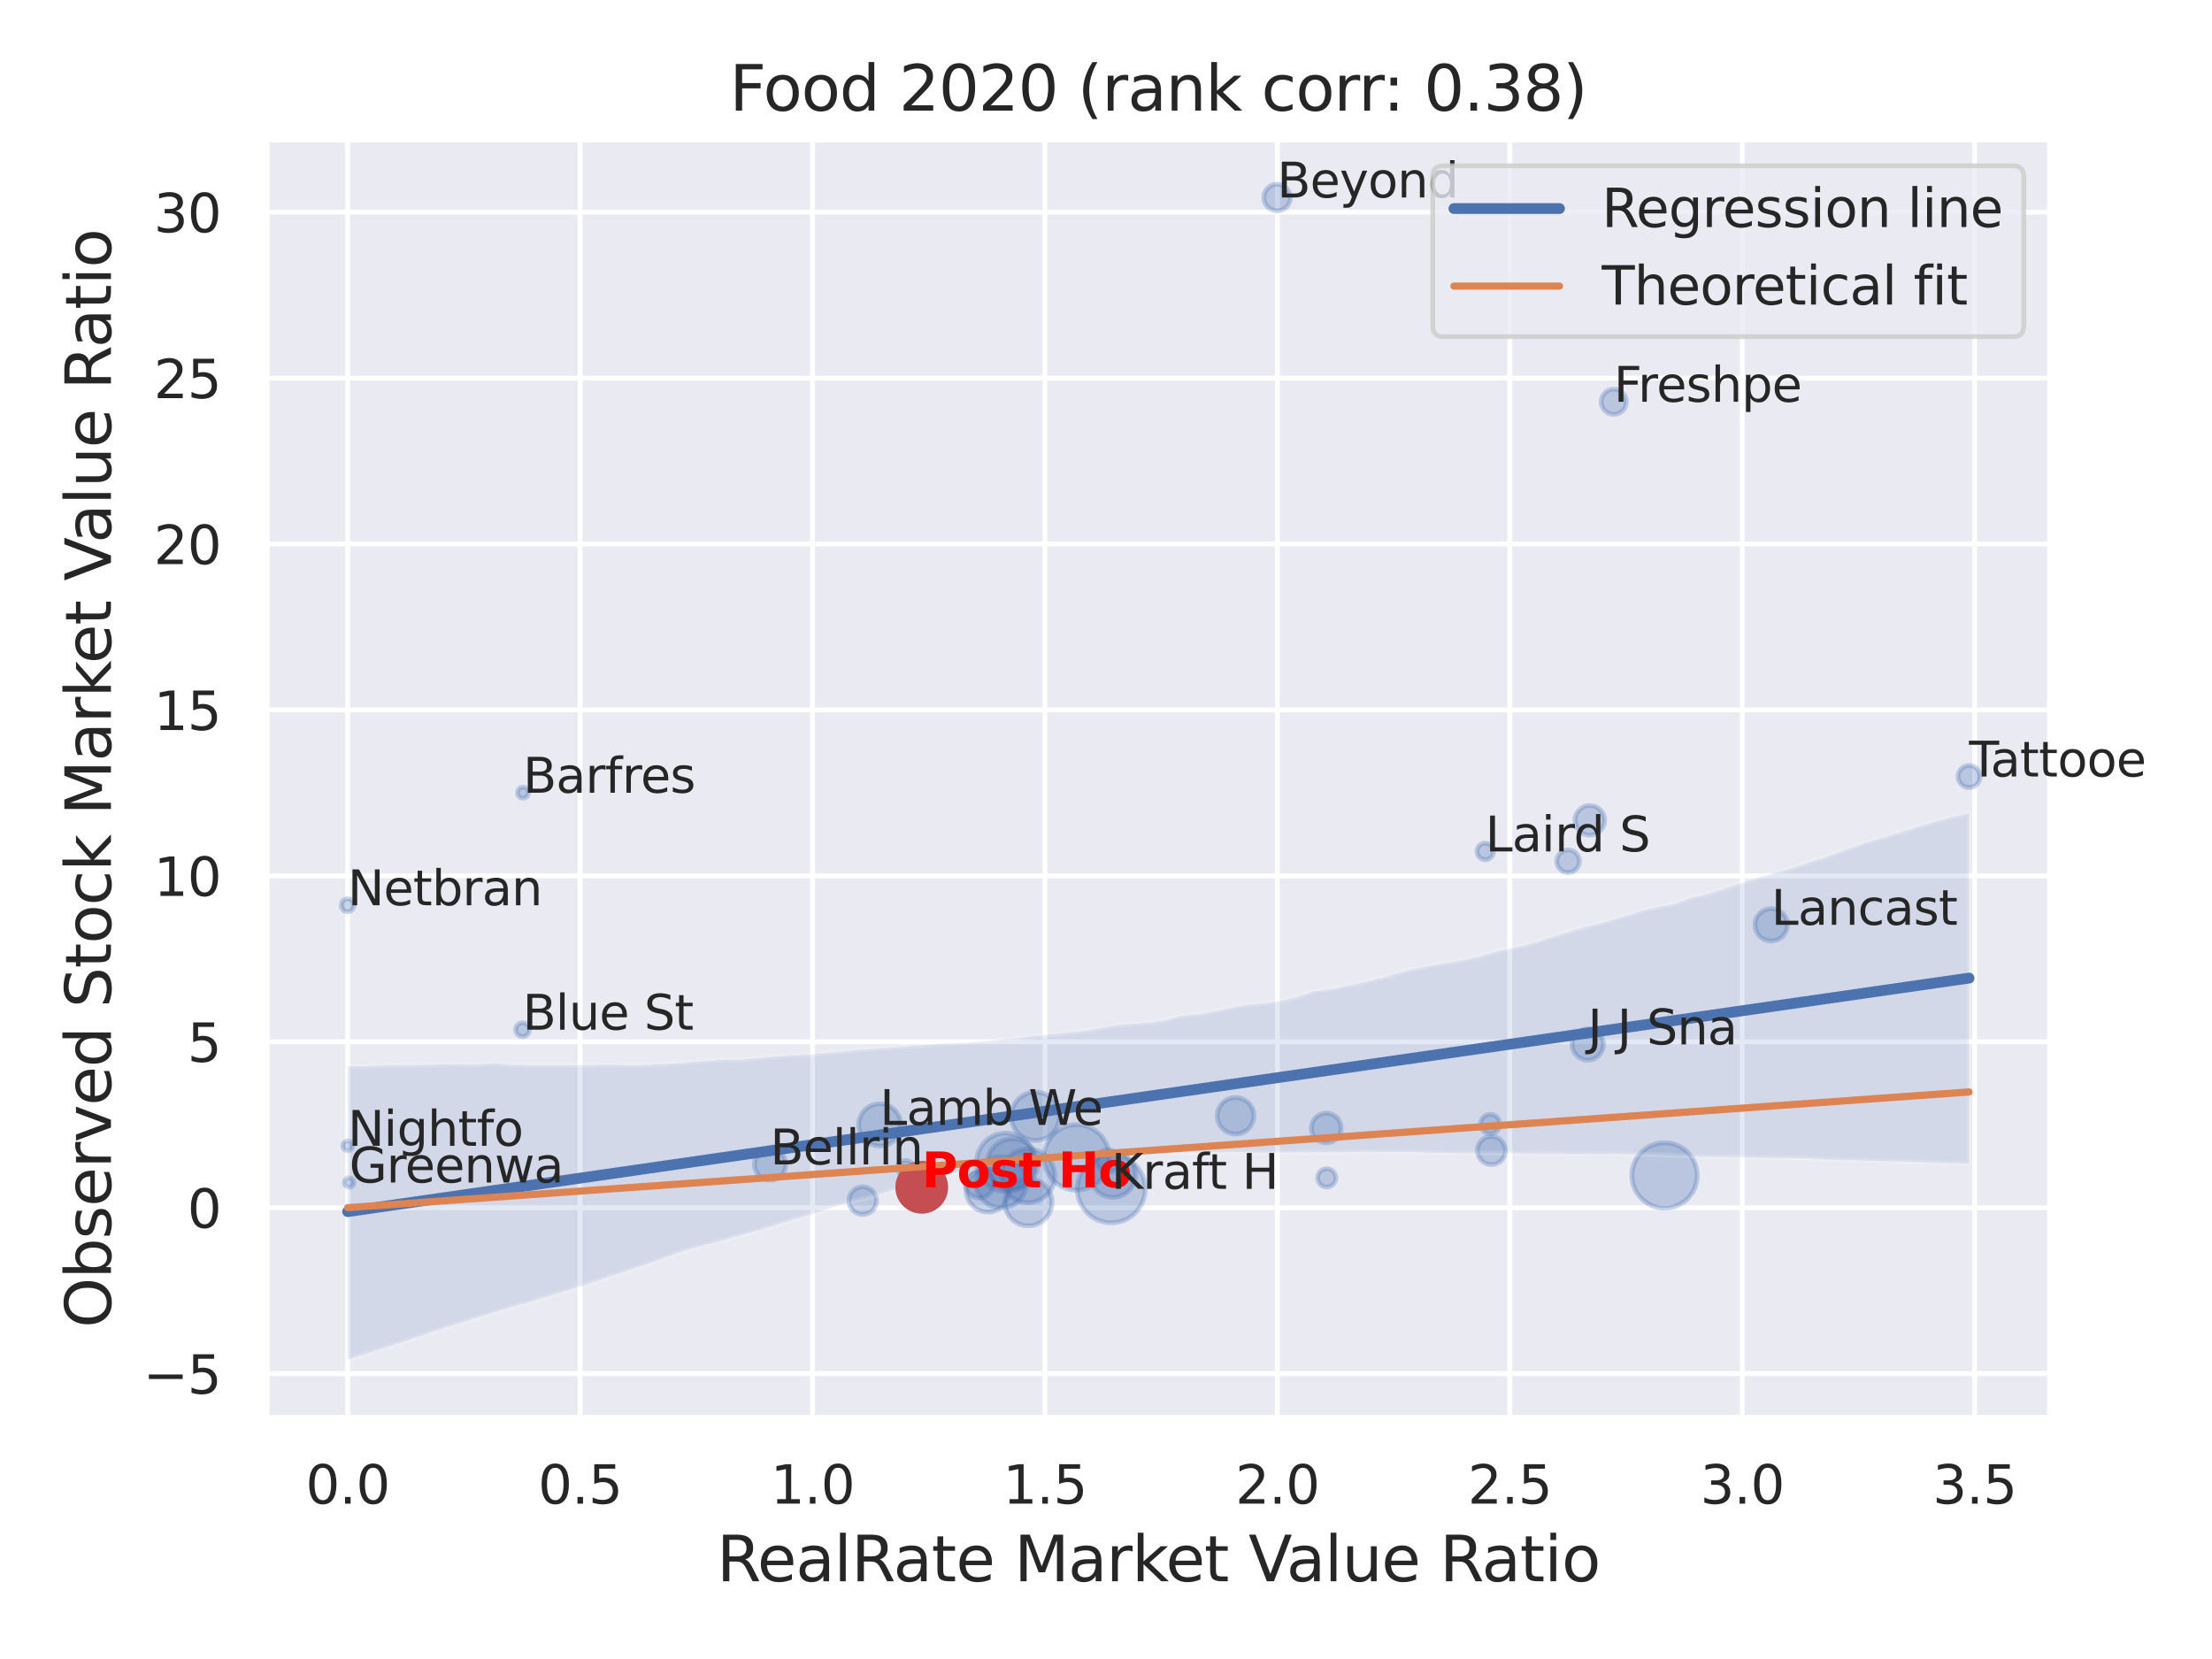 <?xml version="1.0" encoding="utf-8" standalone="no"?>
<!DOCTYPE svg PUBLIC "-//W3C//DTD SVG 1.1//EN"
  "http://www.w3.org/Graphics/SVG/1.1/DTD/svg11.dtd">
<svg xmlns:xlink="http://www.w3.org/1999/xlink" width="460.8pt" height="345.6pt" viewBox="0 0 460.8 345.6" xmlns="http://www.w3.org/2000/svg" version="1.1">
 <defs>
  <style type="text/css">*{stroke-linejoin: round; stroke-linecap: butt}</style>
 </defs>
 <g id="figure_1">
  <g id="patch_1">
   <path d="M 0 345.6 
L 460.8 345.6 
L 460.8 0 
L 0 0 
z
" style="fill: #ffffff"/>
  </g>
  <g id="axes_1">
   <g id="patch_2">
    <path d="M 55.53 295.38 
L 427.083 295.38 
L 427.083 29.04 
L 55.53 29.04 
z
" style="fill: #eaeaf2"/>
   </g>
   <g id="matplotlib.axis_1">
    <g id="xtick_1">
     <g id="line2d_1">
      <path d="M 72.419 295.38 
L 72.419 29.04 
" clip-path="url(#pb28a4f8335)" style="fill: none; stroke: #ffffff; stroke-linecap: round"/>
     </g>
     <g id="text_1">
      <!-- 0.0 -->
      <g style="fill: #262626" transform="translate(63.672 313.238) scale(0.11 -0.11)">
       <defs>
        <path id="DejaVuSans-30" d="M 2034 4250 
Q 1547 4250 1301 3770 
Q 1056 3291 1056 2328 
Q 1056 1369 1301 889 
Q 1547 409 2034 409 
Q 2525 409 2770 889 
Q 3016 1369 3016 2328 
Q 3016 3291 2770 3770 
Q 2525 4250 2034 4250 
z
M 2034 4750 
Q 2819 4750 3233 4129 
Q 3647 3509 3647 2328 
Q 3647 1150 3233 529 
Q 2819 -91 2034 -91 
Q 1250 -91 836 529 
Q 422 1150 422 2328 
Q 422 3509 836 4129 
Q 1250 4750 2034 4750 
z
" transform="scale(0.016)"/>
        <path id="DejaVuSans-2e" d="M 684 794 
L 1344 794 
L 1344 0 
L 684 0 
L 684 794 
z
" transform="scale(0.016)"/>
       </defs>
       <use xlink:href="#DejaVuSans-30"/>
       <use xlink:href="#DejaVuSans-2e" x="63.623"/>
       <use xlink:href="#DejaVuSans-30" x="95.41"/>
      </g>
     </g>
    </g>
    <g id="xtick_2">
     <g id="line2d_2">
      <path d="M 120.838 295.38 
L 120.838 29.04 
" clip-path="url(#pb28a4f8335)" style="fill: none; stroke: #ffffff; stroke-linecap: round"/>
     </g>
     <g id="text_2">
      <!-- 0.5 -->
      <g style="fill: #262626" transform="translate(112.091 313.238) scale(0.11 -0.11)">
       <defs>
        <path id="DejaVuSans-35" d="M 691 4666 
L 3169 4666 
L 3169 4134 
L 1269 4134 
L 1269 2991 
Q 1406 3038 1543 3061 
Q 1681 3084 1819 3084 
Q 2600 3084 3056 2656 
Q 3513 2228 3513 1497 
Q 3513 744 3044 326 
Q 2575 -91 1722 -91 
Q 1428 -91 1123 -41 
Q 819 9 494 109 
L 494 744 
Q 775 591 1075 516 
Q 1375 441 1709 441 
Q 2250 441 2565 725 
Q 2881 1009 2881 1497 
Q 2881 1984 2565 2268 
Q 2250 2553 1709 2553 
Q 1456 2553 1204 2497 
Q 953 2441 691 2322 
L 691 4666 
z
" transform="scale(0.016)"/>
       </defs>
       <use xlink:href="#DejaVuSans-30"/>
       <use xlink:href="#DejaVuSans-2e" x="63.623"/>
       <use xlink:href="#DejaVuSans-35" x="95.41"/>
      </g>
     </g>
    </g>
    <g id="xtick_3">
     <g id="line2d_3">
      <path d="M 169.256 295.38 
L 169.256 29.04 
" clip-path="url(#pb28a4f8335)" style="fill: none; stroke: #ffffff; stroke-linecap: round"/>
     </g>
     <g id="text_3">
      <!-- 1.0 -->
      <g style="fill: #262626" transform="translate(160.51 313.238) scale(0.11 -0.11)">
       <defs>
        <path id="DejaVuSans-31" d="M 794 531 
L 1825 531 
L 1825 4091 
L 703 3866 
L 703 4441 
L 1819 4666 
L 2450 4666 
L 2450 531 
L 3481 531 
L 3481 0 
L 794 0 
L 794 531 
z
" transform="scale(0.016)"/>
       </defs>
       <use xlink:href="#DejaVuSans-31"/>
       <use xlink:href="#DejaVuSans-2e" x="63.623"/>
       <use xlink:href="#DejaVuSans-30" x="95.41"/>
      </g>
     </g>
    </g>
    <g id="xtick_4">
     <g id="line2d_4">
      <path d="M 217.675 295.38 
L 217.675 29.04 
" clip-path="url(#pb28a4f8335)" style="fill: none; stroke: #ffffff; stroke-linecap: round"/>
     </g>
     <g id="text_4">
      <!-- 1.5 -->
      <g style="fill: #262626" transform="translate(208.928 313.238) scale(0.11 -0.11)">
       <use xlink:href="#DejaVuSans-31"/>
       <use xlink:href="#DejaVuSans-2e" x="63.623"/>
       <use xlink:href="#DejaVuSans-35" x="95.41"/>
      </g>
     </g>
    </g>
    <g id="xtick_5">
     <g id="line2d_5">
      <path d="M 266.094 295.38 
L 266.094 29.04 
" clip-path="url(#pb28a4f8335)" style="fill: none; stroke: #ffffff; stroke-linecap: round"/>
     </g>
     <g id="text_5">
      <!-- 2.0 -->
      <g style="fill: #262626" transform="translate(257.347 313.238) scale(0.11 -0.11)">
       <defs>
        <path id="DejaVuSans-32" d="M 1228 531 
L 3431 531 
L 3431 0 
L 469 0 
L 469 531 
Q 828 903 1448 1529 
Q 2069 2156 2228 2338 
Q 2531 2678 2651 2914 
Q 2772 3150 2772 3378 
Q 2772 3750 2511 3984 
Q 2250 4219 1831 4219 
Q 1534 4219 1204 4116 
Q 875 4013 500 3803 
L 500 4441 
Q 881 4594 1212 4672 
Q 1544 4750 1819 4750 
Q 2544 4750 2975 4387 
Q 3406 4025 3406 3419 
Q 3406 3131 3298 2873 
Q 3191 2616 2906 2266 
Q 2828 2175 2409 1742 
Q 1991 1309 1228 531 
z
" transform="scale(0.016)"/>
       </defs>
       <use xlink:href="#DejaVuSans-32"/>
       <use xlink:href="#DejaVuSans-2e" x="63.623"/>
       <use xlink:href="#DejaVuSans-30" x="95.41"/>
      </g>
     </g>
    </g>
    <g id="xtick_6">
     <g id="line2d_6">
      <path d="M 314.512 295.38 
L 314.512 29.04 
" clip-path="url(#pb28a4f8335)" style="fill: none; stroke: #ffffff; stroke-linecap: round"/>
     </g>
     <g id="text_6">
      <!-- 2.5 -->
      <g style="fill: #262626" transform="translate(305.766 313.238) scale(0.11 -0.11)">
       <use xlink:href="#DejaVuSans-32"/>
       <use xlink:href="#DejaVuSans-2e" x="63.623"/>
       <use xlink:href="#DejaVuSans-35" x="95.41"/>
      </g>
     </g>
    </g>
    <g id="xtick_7">
     <g id="line2d_7">
      <path d="M 362.931 295.38 
L 362.931 29.04 
" clip-path="url(#pb28a4f8335)" style="fill: none; stroke: #ffffff; stroke-linecap: round"/>
     </g>
     <g id="text_7">
      <!-- 3.0 -->
      <g style="fill: #262626" transform="translate(354.184 313.238) scale(0.11 -0.11)">
       <defs>
        <path id="DejaVuSans-33" d="M 2597 2516 
Q 3050 2419 3304 2112 
Q 3559 1806 3559 1356 
Q 3559 666 3084 287 
Q 2609 -91 1734 -91 
Q 1441 -91 1130 -33 
Q 819 25 488 141 
L 488 750 
Q 750 597 1062 519 
Q 1375 441 1716 441 
Q 2309 441 2620 675 
Q 2931 909 2931 1356 
Q 2931 1769 2642 2001 
Q 2353 2234 1838 2234 
L 1294 2234 
L 1294 2753 
L 1863 2753 
Q 2328 2753 2575 2939 
Q 2822 3125 2822 3475 
Q 2822 3834 2567 4026 
Q 2313 4219 1838 4219 
Q 1578 4219 1281 4162 
Q 984 4106 628 3988 
L 628 4550 
Q 988 4650 1302 4700 
Q 1616 4750 1894 4750 
Q 2613 4750 3031 4423 
Q 3450 4097 3450 3541 
Q 3450 3153 3228 2886 
Q 3006 2619 2597 2516 
z
" transform="scale(0.016)"/>
       </defs>
       <use xlink:href="#DejaVuSans-33"/>
       <use xlink:href="#DejaVuSans-2e" x="63.623"/>
       <use xlink:href="#DejaVuSans-30" x="95.41"/>
      </g>
     </g>
    </g>
    <g id="xtick_8">
     <g id="line2d_8">
      <path d="M 411.35 295.38 
L 411.35 29.04 
" clip-path="url(#pb28a4f8335)" style="fill: none; stroke: #ffffff; stroke-linecap: round"/>
     </g>
     <g id="text_8">
      <!-- 3.5 -->
      <g style="fill: #262626" transform="translate(402.603 313.238) scale(0.11 -0.11)">
       <use xlink:href="#DejaVuSans-33"/>
       <use xlink:href="#DejaVuSans-2e" x="63.623"/>
       <use xlink:href="#DejaVuSans-35" x="95.41"/>
      </g>
     </g>
    </g>
    <g id="text_9">
     <!-- RealRate Market Value Ratio -->
     <g style="fill: #262626" transform="translate(149.32 329.404) scale(0.13 -0.13)">
      <defs>
       <path id="DejaVuSans-52" d="M 2841 2188 
Q 3044 2119 3236 1894 
Q 3428 1669 3622 1275 
L 4263 0 
L 3584 0 
L 2988 1197 
Q 2756 1666 2539 1819 
Q 2322 1972 1947 1972 
L 1259 1972 
L 1259 0 
L 628 0 
L 628 4666 
L 2053 4666 
Q 2853 4666 3247 4331 
Q 3641 3997 3641 3322 
Q 3641 2881 3436 2590 
Q 3231 2300 2841 2188 
z
M 1259 4147 
L 1259 2491 
L 2053 2491 
Q 2509 2491 2742 2702 
Q 2975 2913 2975 3322 
Q 2975 3731 2742 3939 
Q 2509 4147 2053 4147 
L 1259 4147 
z
" transform="scale(0.016)"/>
       <path id="DejaVuSans-65" d="M 3597 1894 
L 3597 1613 
L 953 1613 
Q 991 1019 1311 708 
Q 1631 397 2203 397 
Q 2534 397 2845 478 
Q 3156 559 3463 722 
L 3463 178 
Q 3153 47 2828 -22 
Q 2503 -91 2169 -91 
Q 1331 -91 842 396 
Q 353 884 353 1716 
Q 353 2575 817 3079 
Q 1281 3584 2069 3584 
Q 2775 3584 3186 3129 
Q 3597 2675 3597 1894 
z
M 3022 2063 
Q 3016 2534 2758 2815 
Q 2500 3097 2075 3097 
Q 1594 3097 1305 2825 
Q 1016 2553 972 2059 
L 3022 2063 
z
" transform="scale(0.016)"/>
       <path id="DejaVuSans-61" d="M 2194 1759 
Q 1497 1759 1228 1600 
Q 959 1441 959 1056 
Q 959 750 1161 570 
Q 1363 391 1709 391 
Q 2188 391 2477 730 
Q 2766 1069 2766 1631 
L 2766 1759 
L 2194 1759 
z
M 3341 1997 
L 3341 0 
L 2766 0 
L 2766 531 
Q 2569 213 2275 61 
Q 1981 -91 1556 -91 
Q 1019 -91 701 211 
Q 384 513 384 1019 
Q 384 1609 779 1909 
Q 1175 2209 1959 2209 
L 2766 2209 
L 2766 2266 
Q 2766 2663 2505 2880 
Q 2244 3097 1772 3097 
Q 1472 3097 1187 3025 
Q 903 2953 641 2809 
L 641 3341 
Q 956 3463 1253 3523 
Q 1550 3584 1831 3584 
Q 2591 3584 2966 3190 
Q 3341 2797 3341 1997 
z
" transform="scale(0.016)"/>
       <path id="DejaVuSans-6c" d="M 603 4863 
L 1178 4863 
L 1178 0 
L 603 0 
L 603 4863 
z
" transform="scale(0.016)"/>
       <path id="DejaVuSans-74" d="M 1172 4494 
L 1172 3500 
L 2356 3500 
L 2356 3053 
L 1172 3053 
L 1172 1153 
Q 1172 725 1289 603 
Q 1406 481 1766 481 
L 2356 481 
L 2356 0 
L 1766 0 
Q 1100 0 847 248 
Q 594 497 594 1153 
L 594 3053 
L 172 3053 
L 172 3500 
L 594 3500 
L 594 4494 
L 1172 4494 
z
" transform="scale(0.016)"/>
       <path id="DejaVuSans-20" transform="scale(0.016)"/>
       <path id="DejaVuSans-4d" d="M 628 4666 
L 1569 4666 
L 2759 1491 
L 3956 4666 
L 4897 4666 
L 4897 0 
L 4281 0 
L 4281 4097 
L 3078 897 
L 2444 897 
L 1241 4097 
L 1241 0 
L 628 0 
L 628 4666 
z
" transform="scale(0.016)"/>
       <path id="DejaVuSans-72" d="M 2631 2963 
Q 2534 3019 2420 3045 
Q 2306 3072 2169 3072 
Q 1681 3072 1420 2755 
Q 1159 2438 1159 1844 
L 1159 0 
L 581 0 
L 581 3500 
L 1159 3500 
L 1159 2956 
Q 1341 3275 1631 3429 
Q 1922 3584 2338 3584 
Q 2397 3584 2469 3576 
Q 2541 3569 2628 3553 
L 2631 2963 
z
" transform="scale(0.016)"/>
       <path id="DejaVuSans-6b" d="M 581 4863 
L 1159 4863 
L 1159 1991 
L 2875 3500 
L 3609 3500 
L 1753 1863 
L 3688 0 
L 2938 0 
L 1159 1709 
L 1159 0 
L 581 0 
L 581 4863 
z
" transform="scale(0.016)"/>
       <path id="DejaVuSans-56" d="M 1831 0 
L 50 4666 
L 709 4666 
L 2188 738 
L 3669 4666 
L 4325 4666 
L 2547 0 
L 1831 0 
z
" transform="scale(0.016)"/>
       <path id="DejaVuSans-75" d="M 544 1381 
L 544 3500 
L 1119 3500 
L 1119 1403 
Q 1119 906 1312 657 
Q 1506 409 1894 409 
Q 2359 409 2629 706 
Q 2900 1003 2900 1516 
L 2900 3500 
L 3475 3500 
L 3475 0 
L 2900 0 
L 2900 538 
Q 2691 219 2414 64 
Q 2138 -91 1772 -91 
Q 1169 -91 856 284 
Q 544 659 544 1381 
z
M 1991 3584 
L 1991 3584 
z
" transform="scale(0.016)"/>
       <path id="DejaVuSans-69" d="M 603 3500 
L 1178 3500 
L 1178 0 
L 603 0 
L 603 3500 
z
M 603 4863 
L 1178 4863 
L 1178 4134 
L 603 4134 
L 603 4863 
z
" transform="scale(0.016)"/>
       <path id="DejaVuSans-6f" d="M 1959 3097 
Q 1497 3097 1228 2736 
Q 959 2375 959 1747 
Q 959 1119 1226 758 
Q 1494 397 1959 397 
Q 2419 397 2687 759 
Q 2956 1122 2956 1747 
Q 2956 2369 2687 2733 
Q 2419 3097 1959 3097 
z
M 1959 3584 
Q 2709 3584 3137 3096 
Q 3566 2609 3566 1747 
Q 3566 888 3137 398 
Q 2709 -91 1959 -91 
Q 1206 -91 779 398 
Q 353 888 353 1747 
Q 353 2609 779 3096 
Q 1206 3584 1959 3584 
z
" transform="scale(0.016)"/>
      </defs>
      <use xlink:href="#DejaVuSans-52"/>
      <use xlink:href="#DejaVuSans-65" x="64.982"/>
      <use xlink:href="#DejaVuSans-61" x="126.506"/>
      <use xlink:href="#DejaVuSans-6c" x="187.785"/>
      <use xlink:href="#DejaVuSans-52" x="215.568"/>
      <use xlink:href="#DejaVuSans-61" x="282.801"/>
      <use xlink:href="#DejaVuSans-74" x="344.08"/>
      <use xlink:href="#DejaVuSans-65" x="383.289"/>
      <use xlink:href="#DejaVuSans-20" x="444.812"/>
      <use xlink:href="#DejaVuSans-4d" x="476.6"/>
      <use xlink:href="#DejaVuSans-61" x="562.879"/>
      <use xlink:href="#DejaVuSans-72" x="624.158"/>
      <use xlink:href="#DejaVuSans-6b" x="665.271"/>
      <use xlink:href="#DejaVuSans-65" x="719.557"/>
      <use xlink:href="#DejaVuSans-74" x="781.08"/>
      <use xlink:href="#DejaVuSans-20" x="820.289"/>
      <use xlink:href="#DejaVuSans-56" x="852.076"/>
      <use xlink:href="#DejaVuSans-61" x="912.734"/>
      <use xlink:href="#DejaVuSans-6c" x="974.014"/>
      <use xlink:href="#DejaVuSans-75" x="1001.797"/>
      <use xlink:href="#DejaVuSans-65" x="1065.176"/>
      <use xlink:href="#DejaVuSans-20" x="1126.699"/>
      <use xlink:href="#DejaVuSans-52" x="1158.486"/>
      <use xlink:href="#DejaVuSans-61" x="1225.719"/>
      <use xlink:href="#DejaVuSans-74" x="1286.998"/>
      <use xlink:href="#DejaVuSans-69" x="1326.207"/>
      <use xlink:href="#DejaVuSans-6f" x="1353.99"/>
     </g>
    </g>
   </g>
   <g id="matplotlib.axis_2">
    <g id="ytick_1">
     <g id="line2d_9">
      <path d="M 55.53 286.151 
L 427.083 286.151 
" clip-path="url(#pb28a4f8335)" style="fill: none; stroke: #ffffff; stroke-linecap: round"/>
     </g>
     <g id="text_10">
      <!-- −5 -->
      <g style="fill: #262626" transform="translate(29.814 290.33) scale(0.11 -0.11)">
       <defs>
        <path id="DejaVuSans-2212" d="M 678 2272 
L 4684 2272 
L 4684 1741 
L 678 1741 
L 678 2272 
z
" transform="scale(0.016)"/>
       </defs>
       <use xlink:href="#DejaVuSans-2212"/>
       <use xlink:href="#DejaVuSans-35" x="83.789"/>
      </g>
     </g>
    </g>
    <g id="ytick_2">
     <g id="line2d_10">
      <path d="M 55.53 251.586 
L 427.083 251.586 
" clip-path="url(#pb28a4f8335)" style="fill: none; stroke: #ffffff; stroke-linecap: round"/>
     </g>
     <g id="text_11">
      <!-- 0 -->
      <g style="fill: #262626" transform="translate(39.031 255.765) scale(0.11 -0.11)">
       <use xlink:href="#DejaVuSans-30"/>
      </g>
     </g>
    </g>
    <g id="ytick_3">
     <g id="line2d_11">
      <path d="M 55.53 217.022 
L 427.083 217.022 
" clip-path="url(#pb28a4f8335)" style="fill: none; stroke: #ffffff; stroke-linecap: round"/>
     </g>
     <g id="text_12">
      <!-- 5 -->
      <g style="fill: #262626" transform="translate(39.031 221.201) scale(0.11 -0.11)">
       <use xlink:href="#DejaVuSans-35"/>
      </g>
     </g>
    </g>
    <g id="ytick_4">
     <g id="line2d_12">
      <path d="M 55.53 182.457 
L 427.083 182.457 
" clip-path="url(#pb28a4f8335)" style="fill: none; stroke: #ffffff; stroke-linecap: round"/>
     </g>
     <g id="text_13">
      <!-- 10 -->
      <g style="fill: #262626" transform="translate(32.032 186.636) scale(0.11 -0.11)">
       <use xlink:href="#DejaVuSans-31"/>
       <use xlink:href="#DejaVuSans-30" x="63.623"/>
      </g>
     </g>
    </g>
    <g id="ytick_5">
     <g id="line2d_13">
      <path d="M 55.53 147.893 
L 427.083 147.893 
" clip-path="url(#pb28a4f8335)" style="fill: none; stroke: #ffffff; stroke-linecap: round"/>
     </g>
     <g id="text_14">
      <!-- 15 -->
      <g style="fill: #262626" transform="translate(32.032 152.072) scale(0.11 -0.11)">
       <use xlink:href="#DejaVuSans-31"/>
       <use xlink:href="#DejaVuSans-35" x="63.623"/>
      </g>
     </g>
    </g>
    <g id="ytick_6">
     <g id="line2d_14">
      <path d="M 55.53 113.328 
L 427.083 113.328 
" clip-path="url(#pb28a4f8335)" style="fill: none; stroke: #ffffff; stroke-linecap: round"/>
     </g>
     <g id="text_15">
      <!-- 20 -->
      <g style="fill: #262626" transform="translate(32.032 117.507) scale(0.11 -0.11)">
       <use xlink:href="#DejaVuSans-32"/>
       <use xlink:href="#DejaVuSans-30" x="63.623"/>
      </g>
     </g>
    </g>
    <g id="ytick_7">
     <g id="line2d_15">
      <path d="M 55.53 78.763 
L 427.083 78.763 
" clip-path="url(#pb28a4f8335)" style="fill: none; stroke: #ffffff; stroke-linecap: round"/>
     </g>
     <g id="text_16">
      <!-- 25 -->
      <g style="fill: #262626" transform="translate(32.032 82.943) scale(0.11 -0.11)">
       <use xlink:href="#DejaVuSans-32"/>
       <use xlink:href="#DejaVuSans-35" x="63.623"/>
      </g>
     </g>
    </g>
    <g id="ytick_8">
     <g id="line2d_16">
      <path d="M 55.53 44.199 
L 427.083 44.199 
" clip-path="url(#pb28a4f8335)" style="fill: none; stroke: #ffffff; stroke-linecap: round"/>
     </g>
     <g id="text_17">
      <!-- 30 -->
      <g style="fill: #262626" transform="translate(32.032 48.378) scale(0.11 -0.11)">
       <use xlink:href="#DejaVuSans-33"/>
       <use xlink:href="#DejaVuSans-30" x="63.623"/>
      </g>
     </g>
    </g>
    <g id="text_18">
     <!-- Observed Stock Market Value Ratio -->
     <g style="fill: #262626" transform="translate(23.11 276.612) rotate(-90) scale(0.13 -0.13)">
      <defs>
       <path id="DejaVuSans-4f" d="M 2522 4238 
Q 1834 4238 1429 3725 
Q 1025 3213 1025 2328 
Q 1025 1447 1429 934 
Q 1834 422 2522 422 
Q 3209 422 3611 934 
Q 4013 1447 4013 2328 
Q 4013 3213 3611 3725 
Q 3209 4238 2522 4238 
z
M 2522 4750 
Q 3503 4750 4090 4092 
Q 4678 3434 4678 2328 
Q 4678 1225 4090 567 
Q 3503 -91 2522 -91 
Q 1538 -91 948 565 
Q 359 1222 359 2328 
Q 359 3434 948 4092 
Q 1538 4750 2522 4750 
z
" transform="scale(0.016)"/>
       <path id="DejaVuSans-62" d="M 3116 1747 
Q 3116 2381 2855 2742 
Q 2594 3103 2138 3103 
Q 1681 3103 1420 2742 
Q 1159 2381 1159 1747 
Q 1159 1113 1420 752 
Q 1681 391 2138 391 
Q 2594 391 2855 752 
Q 3116 1113 3116 1747 
z
M 1159 2969 
Q 1341 3281 1617 3432 
Q 1894 3584 2278 3584 
Q 2916 3584 3314 3078 
Q 3713 2572 3713 1747 
Q 3713 922 3314 415 
Q 2916 -91 2278 -91 
Q 1894 -91 1617 61 
Q 1341 213 1159 525 
L 1159 0 
L 581 0 
L 581 4863 
L 1159 4863 
L 1159 2969 
z
" transform="scale(0.016)"/>
       <path id="DejaVuSans-73" d="M 2834 3397 
L 2834 2853 
Q 2591 2978 2328 3040 
Q 2066 3103 1784 3103 
Q 1356 3103 1142 2972 
Q 928 2841 928 2578 
Q 928 2378 1081 2264 
Q 1234 2150 1697 2047 
L 1894 2003 
Q 2506 1872 2764 1633 
Q 3022 1394 3022 966 
Q 3022 478 2636 193 
Q 2250 -91 1575 -91 
Q 1294 -91 989 -36 
Q 684 19 347 128 
L 347 722 
Q 666 556 975 473 
Q 1284 391 1588 391 
Q 1994 391 2212 530 
Q 2431 669 2431 922 
Q 2431 1156 2273 1281 
Q 2116 1406 1581 1522 
L 1381 1569 
Q 847 1681 609 1914 
Q 372 2147 372 2553 
Q 372 3047 722 3315 
Q 1072 3584 1716 3584 
Q 2034 3584 2315 3537 
Q 2597 3491 2834 3397 
z
" transform="scale(0.016)"/>
       <path id="DejaVuSans-76" d="M 191 3500 
L 800 3500 
L 1894 563 
L 2988 3500 
L 3597 3500 
L 2284 0 
L 1503 0 
L 191 3500 
z
" transform="scale(0.016)"/>
       <path id="DejaVuSans-64" d="M 2906 2969 
L 2906 4863 
L 3481 4863 
L 3481 0 
L 2906 0 
L 2906 525 
Q 2725 213 2448 61 
Q 2172 -91 1784 -91 
Q 1150 -91 751 415 
Q 353 922 353 1747 
Q 353 2572 751 3078 
Q 1150 3584 1784 3584 
Q 2172 3584 2448 3432 
Q 2725 3281 2906 2969 
z
M 947 1747 
Q 947 1113 1208 752 
Q 1469 391 1925 391 
Q 2381 391 2643 752 
Q 2906 1113 2906 1747 
Q 2906 2381 2643 2742 
Q 2381 3103 1925 3103 
Q 1469 3103 1208 2742 
Q 947 2381 947 1747 
z
" transform="scale(0.016)"/>
       <path id="DejaVuSans-53" d="M 3425 4513 
L 3425 3897 
Q 3066 4069 2747 4153 
Q 2428 4238 2131 4238 
Q 1616 4238 1336 4038 
Q 1056 3838 1056 3469 
Q 1056 3159 1242 3001 
Q 1428 2844 1947 2747 
L 2328 2669 
Q 3034 2534 3370 2195 
Q 3706 1856 3706 1288 
Q 3706 609 3251 259 
Q 2797 -91 1919 -91 
Q 1588 -91 1214 -16 
Q 841 59 441 206 
L 441 856 
Q 825 641 1194 531 
Q 1563 422 1919 422 
Q 2459 422 2753 634 
Q 3047 847 3047 1241 
Q 3047 1584 2836 1778 
Q 2625 1972 2144 2069 
L 1759 2144 
Q 1053 2284 737 2584 
Q 422 2884 422 3419 
Q 422 4038 858 4394 
Q 1294 4750 2059 4750 
Q 2388 4750 2728 4690 
Q 3069 4631 3425 4513 
z
" transform="scale(0.016)"/>
       <path id="DejaVuSans-63" d="M 3122 3366 
L 3122 2828 
Q 2878 2963 2633 3030 
Q 2388 3097 2138 3097 
Q 1578 3097 1268 2742 
Q 959 2388 959 1747 
Q 959 1106 1268 751 
Q 1578 397 2138 397 
Q 2388 397 2633 464 
Q 2878 531 3122 666 
L 3122 134 
Q 2881 22 2623 -34 
Q 2366 -91 2075 -91 
Q 1284 -91 818 406 
Q 353 903 353 1747 
Q 353 2603 823 3093 
Q 1294 3584 2113 3584 
Q 2378 3584 2631 3529 
Q 2884 3475 3122 3366 
z
" transform="scale(0.016)"/>
      </defs>
      <use xlink:href="#DejaVuSans-4f"/>
      <use xlink:href="#DejaVuSans-62" x="78.711"/>
      <use xlink:href="#DejaVuSans-73" x="142.188"/>
      <use xlink:href="#DejaVuSans-65" x="194.287"/>
      <use xlink:href="#DejaVuSans-72" x="255.811"/>
      <use xlink:href="#DejaVuSans-76" x="296.924"/>
      <use xlink:href="#DejaVuSans-65" x="356.104"/>
      <use xlink:href="#DejaVuSans-64" x="417.627"/>
      <use xlink:href="#DejaVuSans-20" x="481.104"/>
      <use xlink:href="#DejaVuSans-53" x="512.891"/>
      <use xlink:href="#DejaVuSans-74" x="576.367"/>
      <use xlink:href="#DejaVuSans-6f" x="615.576"/>
      <use xlink:href="#DejaVuSans-63" x="676.758"/>
      <use xlink:href="#DejaVuSans-6b" x="731.738"/>
      <use xlink:href="#DejaVuSans-20" x="789.648"/>
      <use xlink:href="#DejaVuSans-4d" x="821.436"/>
      <use xlink:href="#DejaVuSans-61" x="907.715"/>
      <use xlink:href="#DejaVuSans-72" x="968.994"/>
      <use xlink:href="#DejaVuSans-6b" x="1010.107"/>
      <use xlink:href="#DejaVuSans-65" x="1064.393"/>
      <use xlink:href="#DejaVuSans-74" x="1125.916"/>
      <use xlink:href="#DejaVuSans-20" x="1165.125"/>
      <use xlink:href="#DejaVuSans-56" x="1196.912"/>
      <use xlink:href="#DejaVuSans-61" x="1257.57"/>
      <use xlink:href="#DejaVuSans-6c" x="1318.85"/>
      <use xlink:href="#DejaVuSans-75" x="1346.633"/>
      <use xlink:href="#DejaVuSans-65" x="1410.012"/>
      <use xlink:href="#DejaVuSans-20" x="1471.535"/>
      <use xlink:href="#DejaVuSans-52" x="1503.322"/>
      <use xlink:href="#DejaVuSans-61" x="1570.555"/>
      <use xlink:href="#DejaVuSans-74" x="1631.834"/>
      <use xlink:href="#DejaVuSans-69" x="1671.043"/>
      <use xlink:href="#DejaVuSans-6f" x="1698.826"/>
     </g>
    </g>
   </g>
   <g id="PathCollection_1">
    <path d="M 230.815 244.201 
C 231.439 244.201 232.038 243.953 232.479 243.512 
C 232.92 243.071 233.168 242.472 233.168 241.848 
C 233.168 241.225 232.92 240.626 232.479 240.185 
C 232.038 239.744 231.439 239.496 230.815 239.496 
C 230.192 239.496 229.593 239.744 229.152 240.185 
C 228.711 240.626 228.463 241.225 228.463 241.848 
C 228.463 242.472 228.711 243.071 229.152 243.512 
C 229.593 243.953 230.192 244.201 230.815 244.201 
z
" clip-path="url(#pb28a4f8335)" style="fill: #4c72b0; fill-opacity: 0.3; stroke: #4c72b0; stroke-opacity: 0.3"/>
    <path d="M 210.887 247.772 
C 212.285 247.772 213.627 247.217 214.615 246.228 
C 215.604 245.239 216.16 243.898 216.16 242.499 
C 216.16 241.101 215.604 239.76 214.615 238.771 
C 213.627 237.782 212.285 237.227 210.887 237.227 
C 209.489 237.227 208.147 237.782 207.158 238.771 
C 206.17 239.76 205.614 241.101 205.614 242.499 
C 205.614 243.898 206.17 245.239 207.158 246.228 
C 208.147 247.217 209.489 247.772 210.887 247.772 
z
" clip-path="url(#pb28a4f8335)" style="fill: #4c72b0; fill-opacity: 0.3; stroke: #4c72b0; stroke-opacity: 0.3"/>
    <path d="M 214.132 250.534 
C 215.618 250.534 217.043 249.944 218.094 248.893 
C 219.145 247.842 219.735 246.417 219.735 244.931 
C 219.735 243.445 219.145 242.019 218.094 240.969 
C 217.043 239.918 215.618 239.327 214.132 239.327 
C 212.646 239.327 211.22 239.918 210.169 240.969 
C 209.119 242.019 208.528 243.445 208.528 244.931 
C 208.528 246.417 209.119 247.842 210.169 248.893 
C 211.22 249.944 212.646 250.534 214.132 250.534 
z
" clip-path="url(#pb28a4f8335)" style="fill: #4c72b0; fill-opacity: 0.3; stroke: #4c72b0; stroke-opacity: 0.3"/>
    <path d="M 179.713 252.983 
C 180.476 252.983 181.208 252.679 181.748 252.14 
C 182.287 251.6 182.59 250.868 182.59 250.105 
C 182.59 249.342 182.287 248.61 181.748 248.07 
C 181.208 247.531 180.476 247.228 179.713 247.228 
C 178.95 247.228 178.218 247.531 177.678 248.07 
C 177.139 248.61 176.835 249.342 176.835 250.105 
C 176.835 250.868 177.139 251.6 177.678 252.14 
C 178.218 252.679 178.95 252.983 179.713 252.983 
z
" clip-path="url(#pb28a4f8335)" style="fill: #4c72b0; fill-opacity: 0.3; stroke: #4c72b0; stroke-opacity: 0.3"/>
    <path d="M 209.511 248.228 
C 211.126 248.228 212.674 247.587 213.816 246.445 
C 214.958 245.303 215.599 243.755 215.599 242.14 
C 215.599 240.525 214.958 238.977 213.816 237.835 
C 212.674 236.693 211.126 236.052 209.511 236.052 
C 207.896 236.052 206.348 236.693 205.206 237.835 
C 204.064 238.977 203.423 240.525 203.423 242.14 
C 203.423 243.755 204.064 245.303 205.206 246.445 
C 206.348 247.587 207.896 248.228 209.511 248.228 
z
" clip-path="url(#pb28a4f8335)" style="fill: #4c72b0; fill-opacity: 0.3; stroke: #4c72b0; stroke-opacity: 0.3"/>
    <path d="M 215.693 237.566 
C 217.028 237.566 218.309 237.036 219.253 236.092 
C 220.197 235.148 220.728 233.867 220.728 232.532 
C 220.728 231.197 220.197 229.916 219.253 228.972 
C 218.309 228.028 217.028 227.498 215.693 227.498 
C 214.358 227.498 213.078 228.028 212.134 228.972 
C 211.189 229.916 210.659 231.197 210.659 232.532 
C 210.659 233.867 211.189 235.148 212.134 236.092 
C 213.078 237.036 214.358 237.566 215.693 237.566 
z
" clip-path="url(#pb28a4f8335)" style="fill: #4c72b0; fill-opacity: 0.3; stroke: #4c72b0; stroke-opacity: 0.3"/>
    <path d="M 368.971 196.031 
C 369.866 196.031 370.724 195.676 371.357 195.043 
C 371.99 194.41 372.345 193.551 372.345 192.656 
C 372.345 191.761 371.99 190.903 371.357 190.27 
C 370.724 189.637 369.866 189.282 368.971 189.282 
C 368.076 189.282 367.217 189.637 366.584 190.27 
C 365.951 190.903 365.596 191.761 365.596 192.656 
C 365.596 193.551 365.951 194.41 366.584 195.043 
C 367.217 195.676 368.076 196.031 368.971 196.031 
z
" clip-path="url(#pb28a4f8335)" style="fill: #4c72b0; fill-opacity: 0.3; stroke: #4c72b0; stroke-opacity: 0.3"/>
    <path d="M 214.224 255.357 
C 215.529 255.357 216.781 254.839 217.704 253.916 
C 218.627 252.993 219.146 251.741 219.146 250.436 
C 219.146 249.13 218.627 247.878 217.704 246.955 
C 216.781 246.032 215.529 245.514 214.224 245.514 
C 212.919 245.514 211.667 246.032 210.744 246.955 
C 209.821 247.878 209.302 249.13 209.302 250.436 
C 209.302 251.741 209.821 252.993 210.744 253.916 
C 211.667 254.839 212.919 255.357 214.224 255.357 
z
" clip-path="url(#pb28a4f8335)" style="fill: #4c72b0; fill-opacity: 0.3; stroke: #4c72b0; stroke-opacity: 0.3"/>
    <path d="M 310.685 242.592 
C 311.46 242.592 312.203 242.284 312.751 241.736 
C 313.299 241.188 313.607 240.445 313.607 239.67 
C 313.607 238.895 313.299 238.152 312.751 237.604 
C 312.203 237.056 311.46 236.748 310.685 236.748 
C 309.91 236.748 309.167 237.056 308.619 237.604 
C 308.071 238.152 307.763 238.895 307.763 239.67 
C 307.763 240.445 308.071 241.188 308.619 241.736 
C 309.167 242.284 309.91 242.592 310.685 242.592 
z
" clip-path="url(#pb28a4f8335)" style="fill: #4c72b0; fill-opacity: 0.3; stroke: #4c72b0; stroke-opacity: 0.3"/>
    <path d="M 346.758 251.677 
C 348.564 251.677 350.296 250.959 351.574 249.682 
C 352.851 248.405 353.568 246.672 353.568 244.866 
C 353.568 243.06 352.851 241.327 351.574 240.05 
C 350.296 238.773 348.564 238.055 346.758 238.055 
C 344.951 238.055 343.219 238.773 341.942 240.05 
C 340.665 241.327 339.947 243.06 339.947 244.866 
C 339.947 246.672 340.665 248.405 341.942 249.682 
C 343.219 250.959 344.951 251.677 346.758 251.677 
z
" clip-path="url(#pb28a4f8335)" style="fill: #4c72b0; fill-opacity: 0.3; stroke: #4c72b0; stroke-opacity: 0.3"/>
    <path d="M 330.761 220.839 
C 331.627 220.839 332.458 220.495 333.07 219.883 
C 333.682 219.271 334.026 218.44 334.026 217.574 
C 334.026 216.708 333.682 215.878 333.07 215.265 
C 332.458 214.653 331.627 214.309 330.761 214.309 
C 329.895 214.309 329.065 214.653 328.453 215.265 
C 327.84 215.878 327.496 216.708 327.496 217.574 
C 327.496 218.44 327.84 219.271 328.453 219.883 
C 329.065 220.495 329.895 220.839 330.761 220.839 
z
" clip-path="url(#pb28a4f8335)" style="fill: #4c72b0; fill-opacity: 0.3; stroke: #4c72b0; stroke-opacity: 0.3"/>
    <path d="M 208.571 251.607 
C 209.984 251.607 211.339 251.045 212.338 250.046 
C 213.337 249.047 213.899 247.692 213.899 246.279 
C 213.899 244.866 213.337 243.511 212.338 242.512 
C 211.339 241.513 209.984 240.951 208.571 240.951 
C 207.158 240.951 205.803 241.513 204.804 242.512 
C 203.805 243.511 203.244 244.866 203.244 246.279 
C 203.244 247.692 203.805 249.047 204.804 250.046 
C 205.803 251.045 207.158 251.607 208.571 251.607 
z
" clip-path="url(#pb28a4f8335)" style="fill: #4c72b0; fill-opacity: 0.3; stroke: #4c72b0; stroke-opacity: 0.3"/>
    <path d="M 310.445 236.177 
C 310.98 236.177 311.494 235.965 311.873 235.586 
C 312.251 235.207 312.464 234.693 312.464 234.158 
C 312.464 233.622 312.251 233.109 311.873 232.73 
C 311.494 232.351 310.98 232.139 310.445 232.139 
C 309.909 232.139 309.396 232.351 309.017 232.73 
C 308.638 233.109 308.425 233.622 308.425 234.158 
C 308.425 234.693 308.638 235.207 309.017 235.586 
C 309.396 235.965 309.909 236.177 310.445 236.177 
z
" clip-path="url(#pb28a4f8335)" style="fill: #4c72b0; fill-opacity: 0.3; stroke: #4c72b0; stroke-opacity: 0.3"/>
    <path d="M 276.282 238.079 
C 277.102 238.079 277.889 237.753 278.469 237.173 
C 279.048 236.593 279.374 235.807 279.374 234.987 
C 279.374 234.167 279.048 233.38 278.469 232.8 
C 277.889 232.22 277.102 231.895 276.282 231.895 
C 275.462 231.895 274.676 232.22 274.096 232.8 
C 273.516 233.38 273.19 234.167 273.19 234.987 
C 273.19 235.807 273.516 236.593 274.096 237.173 
C 274.676 237.753 275.462 238.079 276.282 238.079 
z
" clip-path="url(#pb28a4f8335)" style="fill: #4c72b0; fill-opacity: 0.3; stroke: #4c72b0; stroke-opacity: 0.3"/>
    <path d="M 331.19 173.974 
C 332.008 173.974 332.792 173.65 333.37 173.072 
C 333.948 172.493 334.273 171.709 334.273 170.892 
C 334.273 170.074 333.948 169.29 333.37 168.712 
C 332.792 168.134 332.008 167.809 331.19 167.809 
C 330.372 167.809 329.588 168.134 329.01 168.712 
C 328.432 169.29 328.107 170.074 328.107 170.892 
C 328.107 171.709 328.432 172.493 329.01 173.072 
C 329.588 173.65 330.372 173.974 331.19 173.974 
z
" clip-path="url(#pb28a4f8335)" style="fill: #4c72b0; fill-opacity: 0.3; stroke: #4c72b0; stroke-opacity: 0.3"/>
    <path d="M 257.396 236.248 
C 258.407 236.248 259.376 235.847 260.091 235.132 
C 260.805 234.417 261.207 233.448 261.207 232.437 
C 261.207 231.427 260.805 230.457 260.091 229.743 
C 259.376 229.028 258.407 228.626 257.396 228.626 
C 256.385 228.626 255.416 229.028 254.701 229.743 
C 253.987 230.457 253.585 231.427 253.585 232.437 
C 253.585 233.448 253.987 234.417 254.701 235.132 
C 255.416 235.847 256.385 236.248 257.396 236.248 
z
" clip-path="url(#pb28a4f8335)" style="fill: #4c72b0; fill-opacity: 0.3; stroke: #4c72b0; stroke-opacity: 0.3"/>
    <path d="M 204.034 249.552 
C 204.822 249.552 205.578 249.239 206.135 248.681 
C 206.693 248.124 207.006 247.368 207.006 246.58 
C 207.006 245.792 206.693 245.036 206.135 244.478 
C 205.578 243.921 204.822 243.608 204.034 243.608 
C 203.245 243.608 202.489 243.921 201.932 244.478 
C 201.375 245.036 201.061 245.792 201.061 246.58 
C 201.061 247.368 201.375 248.124 201.932 248.681 
C 202.489 249.239 203.245 249.552 204.034 249.552 
z
" clip-path="url(#pb28a4f8335)" style="fill: #4c72b0; fill-opacity: 0.3; stroke: #4c72b0; stroke-opacity: 0.3"/>
    <path d="M 276.392 247.271 
C 276.895 247.271 277.378 247.071 277.734 246.715 
C 278.09 246.359 278.29 245.876 278.29 245.372 
C 278.29 244.868 278.09 244.385 277.734 244.029 
C 277.378 243.673 276.895 243.473 276.392 243.473 
C 275.888 243.473 275.405 243.673 275.049 244.029 
C 274.693 244.385 274.493 244.868 274.493 245.372 
C 274.493 245.876 274.693 246.359 275.049 246.715 
C 275.405 247.071 275.888 247.271 276.392 247.271 
z
" clip-path="url(#pb28a4f8335)" style="fill: #4c72b0; fill-opacity: 0.3; stroke: #4c72b0; stroke-opacity: 0.3"/>
    <path d="M 231.837 249.426 
C 233.094 249.426 234.3 248.927 235.189 248.038 
C 236.078 247.149 236.577 245.943 236.577 244.686 
C 236.577 243.429 236.078 242.224 235.189 241.335 
C 234.3 240.446 233.094 239.947 231.837 239.947 
C 230.58 239.947 229.375 240.446 228.486 241.335 
C 227.597 242.224 227.097 243.429 227.097 244.686 
C 227.097 245.943 227.597 247.149 228.486 248.038 
C 229.375 248.927 230.58 249.426 231.837 249.426 
z
" clip-path="url(#pb28a4f8335)" style="fill: #4c72b0; fill-opacity: 0.3; stroke: #4c72b0; stroke-opacity: 0.3"/>
    <path d="M 188.637 245.042 
C 189.075 245.042 189.495 244.868 189.805 244.558 
C 190.114 244.249 190.288 243.829 190.288 243.391 
C 190.288 242.953 190.114 242.533 189.805 242.223 
C 189.495 241.913 189.075 241.74 188.637 241.74 
C 188.199 241.74 187.779 241.913 187.47 242.223 
C 187.16 242.533 186.986 242.953 186.986 243.391 
C 186.986 243.829 187.16 244.249 187.47 244.558 
C 187.779 244.868 188.199 245.042 188.637 245.042 
z
" clip-path="url(#pb28a4f8335)" style="fill: #4c72b0; fill-opacity: 0.3; stroke: #4c72b0; stroke-opacity: 0.3"/>
    <path d="M 224.276 247.92 
C 226.084 247.92 227.818 247.202 229.096 245.924 
C 230.374 244.645 231.092 242.912 231.092 241.104 
C 231.092 239.297 230.374 237.563 229.096 236.285 
C 227.818 235.007 226.084 234.289 224.276 234.289 
C 222.469 234.289 220.735 235.007 219.457 236.285 
C 218.179 237.563 217.461 239.297 217.461 241.104 
C 217.461 242.912 218.179 244.645 219.457 245.924 
C 220.735 247.202 222.469 247.92 224.276 247.92 
z
" clip-path="url(#pb28a4f8335)" style="fill: #4c72b0; fill-opacity: 0.3; stroke: #4c72b0; stroke-opacity: 0.3"/>
    <path d="M 205.783 252.493 
C 206.978 252.493 208.125 252.018 208.97 251.172 
C 209.815 250.327 210.29 249.181 210.29 247.986 
C 210.29 246.79 209.815 245.644 208.97 244.799 
C 208.125 243.954 206.978 243.479 205.783 243.479 
C 204.588 243.479 203.441 243.954 202.596 244.799 
C 201.751 245.644 201.276 246.79 201.276 247.986 
C 201.276 249.181 201.751 250.327 202.596 251.172 
C 203.441 252.018 204.588 252.493 205.783 252.493 
z
" clip-path="url(#pb28a4f8335)" style="fill: #4c72b0; fill-opacity: 0.3; stroke: #4c72b0; stroke-opacity: 0.3"/>
    <path d="M 108.951 166.278 
C 109.254 166.278 109.546 166.158 109.761 165.943 
C 109.975 165.728 110.096 165.437 110.096 165.133 
C 110.096 164.829 109.975 164.538 109.761 164.323 
C 109.546 164.108 109.254 163.987 108.951 163.987 
C 108.647 163.987 108.355 164.108 108.141 164.323 
C 107.926 164.538 107.805 164.829 107.805 165.133 
C 107.805 165.437 107.926 165.728 108.141 165.943 
C 108.355 166.158 108.647 166.278 108.951 166.278 
z
" clip-path="url(#pb28a4f8335)" style="fill: #4c72b0; fill-opacity: 0.3; stroke: #4c72b0; stroke-opacity: 0.3"/>
    <path d="M 192.015 252.322 
C 193.338 252.322 194.607 251.796 195.542 250.861 
C 196.477 249.926 197.003 248.657 197.003 247.334 
C 197.003 246.012 196.477 244.743 195.542 243.808 
C 194.607 242.873 193.338 242.347 192.015 242.347 
C 190.693 242.347 189.424 242.873 188.489 243.808 
C 187.553 244.743 187.028 246.012 187.028 247.334 
C 187.028 248.657 187.553 249.926 188.489 250.861 
C 189.424 251.796 190.693 252.322 192.015 252.322 
z
" clip-path="url(#pb28a4f8335)" style="fill: #4c72b0; fill-opacity: 0.3; stroke: #4c72b0; stroke-opacity: 0.3"/>
    <path d="M 72.751 247.335 
C 73.015 247.335 73.267 247.23 73.453 247.044 
C 73.64 246.858 73.744 246.605 73.744 246.342 
C 73.744 246.078 73.64 245.826 73.453 245.639 
C 73.267 245.453 73.015 245.348 72.751 245.348 
C 72.488 245.348 72.235 245.453 72.049 245.639 
C 71.863 245.826 71.758 246.078 71.758 246.342 
C 71.758 246.605 71.863 246.858 72.049 247.044 
C 72.235 247.23 72.488 247.335 72.751 247.335 
z
" clip-path="url(#pb28a4f8335)" style="fill: #4c72b0; fill-opacity: 0.3; stroke: #4c72b0; stroke-opacity: 0.3"/>
    <path d="M 326.662 181.775 
C 327.288 181.775 327.889 181.526 328.332 181.084 
C 328.774 180.641 329.023 180.04 329.023 179.414 
C 329.023 178.788 328.774 178.187 328.332 177.744 
C 327.889 177.302 327.288 177.053 326.662 177.053 
C 326.036 177.053 325.435 177.302 324.992 177.744 
C 324.55 178.187 324.301 178.788 324.301 179.414 
C 324.301 180.04 324.55 180.641 324.992 181.084 
C 325.435 181.526 326.036 181.775 326.662 181.775 
z
" clip-path="url(#pb28a4f8335)" style="fill: #4c72b0; fill-opacity: 0.3; stroke: #4c72b0; stroke-opacity: 0.3"/>
    <path d="M 72.443 239.715 
C 72.715 239.715 72.976 239.607 73.168 239.415 
C 73.36 239.222 73.468 238.962 73.468 238.69 
C 73.468 238.418 73.36 238.158 73.168 237.966 
C 72.976 237.774 72.715 237.666 72.443 237.666 
C 72.172 237.666 71.911 237.774 71.719 237.966 
C 71.527 238.158 71.419 238.418 71.419 238.69 
C 71.419 238.962 71.527 239.222 71.719 239.415 
C 71.911 239.607 72.172 239.715 72.443 239.715 
z
" clip-path="url(#pb28a4f8335)" style="fill: #4c72b0; fill-opacity: 0.3; stroke: #4c72b0; stroke-opacity: 0.3"/>
    <path d="M 336.177 86.316 
C 336.872 86.316 337.539 86.04 338.03 85.548 
C 338.522 85.057 338.798 84.39 338.798 83.695 
C 338.798 83 338.522 82.334 338.03 81.842 
C 337.539 81.351 336.872 81.075 336.177 81.075 
C 335.483 81.075 334.816 81.351 334.325 81.842 
C 333.833 82.334 333.557 83 333.557 83.695 
C 333.557 84.39 333.833 85.057 334.325 85.548 
C 334.816 86.04 335.483 86.316 336.177 86.316 
z
" clip-path="url(#pb28a4f8335)" style="fill: #4c72b0; fill-opacity: 0.3; stroke: #4c72b0; stroke-opacity: 0.3"/>
    <path d="M 231.491 254.728 
C 233.366 254.728 235.165 253.982 236.491 252.656 
C 237.817 251.33 238.562 249.532 238.562 247.656 
C 238.562 245.781 237.817 243.982 236.491 242.656 
C 235.165 241.33 233.366 240.585 231.491 240.585 
C 229.615 240.585 227.817 241.33 226.491 242.656 
C 225.165 243.982 224.42 245.781 224.42 247.656 
C 224.42 249.532 225.165 251.33 226.491 252.656 
C 227.817 253.982 229.615 254.728 231.491 254.728 
z
" clip-path="url(#pb28a4f8335)" style="fill: #4c72b0; fill-opacity: 0.3; stroke: #4c72b0; stroke-opacity: 0.3"/>
    <path d="M 309.412 179.085 
C 309.869 179.085 310.306 178.904 310.629 178.581 
C 310.951 178.258 311.132 177.821 311.132 177.365 
C 311.132 176.909 310.951 176.471 310.629 176.148 
C 310.306 175.826 309.869 175.645 309.412 175.645 
C 308.956 175.645 308.519 175.826 308.196 176.148 
C 307.874 176.471 307.692 176.909 307.692 177.365 
C 307.692 177.821 307.874 178.258 308.196 178.581 
C 308.519 178.904 308.956 179.085 309.412 179.085 
z
" clip-path="url(#pb28a4f8335)" style="fill: #4c72b0; fill-opacity: 0.3; stroke: #4c72b0; stroke-opacity: 0.3"/>
    <path d="M 266.042 43.914 
C 266.776 43.914 267.48 43.622 267.999 43.103 
C 268.518 42.584 268.81 41.88 268.81 41.146 
C 268.81 40.412 268.518 39.708 267.999 39.189 
C 267.48 38.671 266.776 38.379 266.042 38.379 
C 265.308 38.379 264.604 38.671 264.085 39.189 
C 263.567 39.708 263.275 40.412 263.275 41.146 
C 263.275 41.88 263.567 42.584 264.085 43.103 
C 264.604 43.622 265.308 43.914 266.042 43.914 
z
" clip-path="url(#pb28a4f8335)" style="fill: #4c72b0; fill-opacity: 0.3; stroke: #4c72b0; stroke-opacity: 0.3"/>
    <path d="M 183.273 238.745 
C 184.44 238.745 185.559 238.282 186.384 237.457 
C 187.209 236.632 187.673 235.512 187.673 234.346 
C 187.673 233.179 187.209 232.06 186.384 231.234 
C 185.559 230.409 184.44 229.946 183.273 229.946 
C 182.106 229.946 180.987 230.409 180.162 231.234 
C 179.337 232.06 178.873 233.179 178.873 234.346 
C 178.873 235.512 179.337 236.632 180.162 237.457 
C 180.987 238.282 182.106 238.745 183.273 238.745 
z
" clip-path="url(#pb28a4f8335)" style="fill: #4c72b0; fill-opacity: 0.3; stroke: #4c72b0; stroke-opacity: 0.3"/>
    <path d="M 72.419 189.916 
C 72.774 189.916 73.114 189.775 73.365 189.524 
C 73.616 189.273 73.757 188.933 73.757 188.578 
C 73.757 188.223 73.616 187.883 73.365 187.632 
C 73.114 187.381 72.774 187.24 72.419 187.24 
C 72.064 187.24 71.724 187.381 71.473 187.632 
C 71.222 187.883 71.081 188.223 71.081 188.578 
C 71.081 188.933 71.222 189.273 71.473 189.524 
C 71.724 189.775 72.064 189.916 72.419 189.916 
z
" clip-path="url(#pb28a4f8335)" style="fill: #4c72b0; fill-opacity: 0.3; stroke: #4c72b0; stroke-opacity: 0.3"/>
    <path d="M 108.864 215.93 
C 109.243 215.93 109.606 215.779 109.875 215.511 
C 110.143 215.243 110.293 214.88 110.293 214.501 
C 110.293 214.121 110.143 213.758 109.875 213.49 
C 109.606 213.222 109.243 213.071 108.864 213.071 
C 108.485 213.071 108.121 213.222 107.853 213.49 
C 107.585 213.758 107.434 214.121 107.434 214.501 
C 107.434 214.88 107.585 215.243 107.853 215.511 
C 108.121 215.779 108.485 215.93 108.864 215.93 
z
" clip-path="url(#pb28a4f8335)" style="fill: #4c72b0; fill-opacity: 0.3; stroke: #4c72b0; stroke-opacity: 0.3"/>
    <path d="M 410.194 164.06 
C 410.803 164.06 411.387 163.818 411.818 163.387 
C 412.248 162.957 412.49 162.373 412.49 161.764 
C 412.49 161.155 412.248 160.571 411.818 160.14 
C 411.387 159.71 410.803 159.468 410.194 159.468 
C 409.585 159.468 409.001 159.71 408.57 160.14 
C 408.14 160.571 407.898 161.155 407.898 161.764 
C 407.898 162.373 408.14 162.957 408.57 163.387 
C 409.001 163.818 409.585 164.06 410.194 164.06 
z
" clip-path="url(#pb28a4f8335)" style="fill: #4c72b0; fill-opacity: 0.3; stroke: #4c72b0; stroke-opacity: 0.3"/>
    <path d="M 160.432 245.842 
C 161.302 245.842 162.135 245.497 162.75 244.882 
C 163.365 244.267 163.71 243.434 163.71 242.564 
C 163.71 241.695 163.365 240.861 162.75 240.247 
C 162.135 239.632 161.302 239.287 160.432 239.287 
C 159.563 239.287 158.729 239.632 158.115 240.247 
C 157.5 240.861 157.155 241.695 157.155 242.564 
C 157.155 243.434 157.5 244.267 158.115 244.882 
C 158.729 245.497 159.563 245.842 160.432 245.842 
z
" clip-path="url(#pb28a4f8335)" style="fill: #4c72b0; fill-opacity: 0.3; stroke: #4c72b0; stroke-opacity: 0.3"/>
   </g>
   <g id="PolyCollection_1">
    <defs>
     <path id="mf9e887547f" d="M 72.419 -123.466 
L 72.419 -62.326 
L 75.831 -63.453 
L 79.243 -64.579 
L 82.654 -65.671 
L 86.066 -66.789 
L 89.478 -67.948 
L 92.89 -69.077 
L 96.302 -70.154 
L 99.714 -71.223 
L 103.126 -72.291 
L 106.537 -73.346 
L 109.949 -74.271 
L 113.361 -75.302 
L 116.773 -76.369 
L 120.185 -77.436 
L 123.597 -78.512 
L 127.009 -79.661 
L 130.421 -80.838 
L 133.832 -81.925 
L 137.244 -83.169 
L 140.656 -84.413 
L 144.068 -85.501 
L 147.48 -86.436 
L 150.892 -87.308 
L 154.304 -88.302 
L 157.716 -89.237 
L 161.127 -90.257 
L 164.539 -91.31 
L 167.951 -92.288 
L 171.363 -93.398 
L 174.775 -94.53 
L 178.187 -95.488 
L 181.599 -96.283 
L 185.01 -97.375 
L 188.422 -98.464 
L 191.834 -99.563 
L 195.246 -100.453 
L 198.658 -101.256 
L 202.07 -101.938 
L 205.482 -102.895 
L 208.894 -103.302 
L 212.305 -103.907 
L 215.717 -104.207 
L 219.129 -104.509 
L 222.541 -104.745 
L 225.953 -105.083 
L 229.365 -105.236 
L 232.777 -105.34 
L 236.189 -105.448 
L 239.6 -105.551 
L 243.012 -105.574 
L 246.424 -105.534 
L 249.836 -105.576 
L 253.248 -105.568 
L 256.66 -105.629 
L 260.072 -105.577 
L 263.484 -105.499 
L 266.895 -105.512 
L 270.307 -105.525 
L 273.719 -105.608 
L 277.131 -105.546 
L 280.543 -105.596 
L 283.955 -105.684 
L 287.367 -105.648 
L 290.778 -105.654 
L 294.19 -105.643 
L 297.602 -105.497 
L 301.014 -105.456 
L 304.426 -105.41 
L 307.838 -105.401 
L 311.25 -105.393 
L 314.662 -105.386 
L 318.073 -105.318 
L 321.485 -105.305 
L 324.897 -105.29 
L 328.309 -105.179 
L 331.721 -105.228 
L 335.133 -105.221 
L 338.545 -105.169 
L 341.957 -105.117 
L 345.368 -105.033 
L 348.78 -104.893 
L 352.192 -104.744 
L 355.604 -104.62 
L 359.016 -104.603 
L 362.428 -104.562 
L 365.84 -104.47 
L 369.252 -104.413 
L 372.663 -104.391 
L 376.075 -104.37 
L 379.487 -104.119 
L 382.899 -103.994 
L 386.311 -103.897 
L 389.723 -103.806 
L 393.135 -103.713 
L 396.546 -103.615 
L 399.958 -103.516 
L 403.37 -103.422 
L 406.782 -103.329 
L 410.194 -103.236 
L 410.194 -176.197 
L 410.194 -176.197 
L 406.782 -175.35 
L 403.37 -174.494 
L 399.958 -173.459 
L 396.546 -172.42 
L 393.135 -171.379 
L 389.723 -170.338 
L 386.311 -169.229 
L 382.899 -167.999 
L 379.487 -166.768 
L 376.075 -165.665 
L 372.663 -164.526 
L 369.252 -163.614 
L 365.84 -162.63 
L 362.428 -161.527 
L 359.016 -160.424 
L 355.604 -159.316 
L 352.192 -158.508 
L 348.78 -157.268 
L 345.368 -156.683 
L 341.957 -155.798 
L 338.545 -154.763 
L 335.133 -153.722 
L 331.721 -152.812 
L 328.309 -151.972 
L 324.897 -150.876 
L 321.485 -149.78 
L 318.073 -148.744 
L 314.662 -148.002 
L 311.25 -147.235 
L 307.838 -146.23 
L 304.426 -145.521 
L 301.014 -144.896 
L 297.602 -144.35 
L 294.19 -143.614 
L 290.778 -142.726 
L 287.367 -141.744 
L 283.955 -140.936 
L 280.543 -140.172 
L 277.131 -139.48 
L 273.719 -139.112 
L 270.307 -137.921 
L 266.895 -137.111 
L 263.484 -136.565 
L 260.072 -136.257 
L 256.66 -135.728 
L 253.248 -134.902 
L 249.836 -134.311 
L 246.424 -134.048 
L 243.012 -133.095 
L 239.6 -132.536 
L 236.189 -132.317 
L 232.777 -132.045 
L 229.365 -131.441 
L 225.953 -130.838 
L 222.541 -130.478 
L 219.129 -130.163 
L 215.717 -129.76 
L 212.305 -129.32 
L 208.894 -129.066 
L 205.482 -128.721 
L 202.07 -128.456 
L 198.658 -128.271 
L 195.246 -128.069 
L 191.834 -127.821 
L 188.422 -127.572 
L 185.01 -127.32 
L 181.599 -127.069 
L 178.187 -126.78 
L 174.775 -126.473 
L 171.363 -126.165 
L 167.951 -125.861 
L 164.539 -125.746 
L 161.127 -125.441 
L 157.716 -125.134 
L 154.304 -124.826 
L 150.892 -124.826 
L 147.48 -124.58 
L 144.068 -124.326 
L 140.656 -124.036 
L 137.244 -123.869 
L 133.832 -123.682 
L 130.421 -123.675 
L 127.009 -123.779 
L 123.597 -123.677 
L 120.185 -123.683 
L 116.773 -123.679 
L 113.361 -123.685 
L 109.949 -123.691 
L 106.537 -123.751 
L 103.126 -124.098 
L 99.714 -123.8 
L 96.302 -123.807 
L 92.89 -123.903 
L 89.478 -123.752 
L 86.066 -123.689 
L 82.654 -123.691 
L 79.243 -123.589 
L 75.831 -123.476 
L 72.419 -123.466 
z
" style="stroke: #ffffff; stroke-opacity: 0.15"/>
    </defs>
    <g clip-path="url(#pb28a4f8335)">
     <use xlink:href="#mf9e887547f" x="0" y="345.6" style="fill: #4c72b0; fill-opacity: 0.15; stroke: #ffffff; stroke-opacity: 0.15"/>
    </g>
   </g>
   <g id="PathCollection_2">
    <defs>
     <path id="m4d024212bc" d="M 0 4.987 
C 1.323 4.987 2.591 4.462 3.527 3.527 
C 4.462 2.591 4.987 1.323 4.987 0 
C 4.987 -1.323 4.462 -2.591 3.527 -3.527 
C 2.591 -4.462 1.323 -4.987 0 -4.987 
C -1.323 -4.987 -2.591 -4.462 -3.527 -3.527 
C -4.462 -2.591 -4.987 -1.323 -4.987 0 
C -4.987 1.323 -4.462 2.591 -3.527 3.527 
C -2.591 4.462 -1.323 4.987 0 4.987 
z
" style="stroke: #c44e52"/>
    </defs>
    <g clip-path="url(#pb28a4f8335)">
     <use xlink:href="#m4d024212bc" x="192.015" y="247.334" style="fill: #c44e52; stroke: #c44e52"/>
    </g>
   </g>
   <g id="line2d_17">
    <path d="M 72.419 252.404 
L 75.831 251.912 
L 79.243 251.421 
L 82.654 250.929 
L 86.066 250.438 
L 89.478 249.946 
L 92.89 249.455 
L 96.302 248.964 
L 99.714 248.472 
L 103.126 247.981 
L 106.537 247.489 
L 109.949 246.998 
L 113.361 246.507 
L 116.773 246.015 
L 120.185 245.524 
L 123.597 245.032 
L 127.009 244.541 
L 130.421 244.049 
L 133.832 243.558 
L 137.244 243.067 
L 140.656 242.575 
L 144.068 242.084 
L 147.48 241.592 
L 150.892 241.101 
L 154.304 240.609 
L 157.716 240.118 
L 161.127 239.627 
L 164.539 239.135 
L 167.951 238.644 
L 171.363 238.152 
L 174.775 237.661 
L 178.187 237.169 
L 181.599 236.678 
L 185.01 236.187 
L 188.422 235.695 
L 191.834 235.204 
L 195.246 234.712 
L 198.658 234.221 
L 202.07 233.73 
L 205.482 233.238 
L 208.894 232.747 
L 212.305 232.255 
L 215.717 231.764 
L 219.129 231.272 
L 222.541 230.781 
L 225.953 230.29 
L 229.365 229.798 
L 232.777 229.307 
L 236.189 228.815 
L 239.6 228.324 
L 243.012 227.832 
L 246.424 227.341 
L 249.836 226.85 
L 253.248 226.358 
L 256.66 225.867 
L 260.072 225.375 
L 263.484 224.884 
L 266.895 224.392 
L 270.307 223.901 
L 273.719 223.41 
L 277.131 222.918 
L 280.543 222.427 
L 283.955 221.935 
L 287.367 221.444 
L 290.778 220.952 
L 294.19 220.461 
L 297.602 219.97 
L 301.014 219.478 
L 304.426 218.987 
L 307.838 218.495 
L 311.25 218.004 
L 314.662 217.513 
L 318.073 217.021 
L 321.485 216.53 
L 324.897 216.038 
L 328.309 215.547 
L 331.721 215.055 
L 335.133 214.564 
L 338.545 214.073 
L 341.957 213.581 
L 345.368 213.09 
L 348.78 212.598 
L 352.192 212.107 
L 355.604 211.615 
L 359.016 211.124 
L 362.428 210.633 
L 365.84 210.141 
L 369.252 209.65 
L 372.663 209.158 
L 376.075 208.667 
L 379.487 208.175 
L 382.899 207.684 
L 386.311 207.193 
L 389.723 206.701 
L 393.135 206.21 
L 396.546 205.718 
L 399.958 205.227 
L 403.37 204.736 
L 406.782 204.244 
L 410.194 203.753 
" clip-path="url(#pb28a4f8335)" style="fill: none; stroke: #4c72b0; stroke-width: 2.25; stroke-linecap: round"/>
   </g>
   <g id="line2d_18">
    <path d="M 230.815 240.279 
L 210.887 241.701 
L 214.132 241.47 
L 179.713 243.927 
L 209.511 241.8 
L 215.693 241.358 
L 368.971 230.416 
L 214.224 241.463 
L 310.685 234.577 
L 346.758 232.002 
L 330.761 233.144 
L 208.571 241.867 
L 310.445 234.594 
L 276.282 237.033 
L 331.19 233.113 
L 257.396 238.381 
L 204.034 242.191 
L 276.392 237.025 
L 231.837 240.206 
L 188.637 243.29 
L 224.276 240.746 
L 205.783 242.066 
L 108.951 248.978 
L 192.015 243.049 
L 72.751 251.562 
L 326.662 233.437 
L 72.443 251.584 
L 336.177 232.757 
L 231.491 240.231 
L 309.412 234.668 
L 266.042 237.764 
L 183.273 243.673 
L 72.419 251.586 
L 108.864 248.984 
L 410.194 227.473 
L 160.432 245.303 
" clip-path="url(#pb28a4f8335)" style="fill: none; stroke: #dd8452; stroke-width: 1.5; stroke-linecap: round"/>
   </g>
   <g id="patch_3">
    <path d="M 55.53 295.38 
L 55.53 29.04 
" style="fill: none; stroke: #ffffff; stroke-width: 1.25; stroke-linejoin: miter; stroke-linecap: square"/>
   </g>
   <g id="patch_4">
    <path d="M 427.083 295.38 
L 427.083 29.04 
" style="fill: none; stroke: #ffffff; stroke-width: 1.25; stroke-linejoin: miter; stroke-linecap: square"/>
   </g>
   <g id="patch_5">
    <path d="M 55.53 295.38 
L 427.083 295.38 
" style="fill: none; stroke: #ffffff; stroke-width: 1.25; stroke-linejoin: miter; stroke-linecap: square"/>
   </g>
   <g id="patch_6">
    <path d="M 55.53 29.04 
L 427.083 29.04 
" style="fill: none; stroke: #ffffff; stroke-width: 1.25; stroke-linejoin: miter; stroke-linecap: square"/>
   </g>
   <g id="text_19">
    <!-- Lancast -->
    <g style="fill: #262626" transform="translate(368.971 192.656) scale(0.1 -0.1)">
     <defs>
      <path id="DejaVuSans-4c" d="M 628 4666 
L 1259 4666 
L 1259 531 
L 3531 531 
L 3531 0 
L 628 0 
L 628 4666 
z
" transform="scale(0.016)"/>
      <path id="DejaVuSans-6e" d="M 3513 2113 
L 3513 0 
L 2938 0 
L 2938 2094 
Q 2938 2591 2744 2837 
Q 2550 3084 2163 3084 
Q 1697 3084 1428 2787 
Q 1159 2491 1159 1978 
L 1159 0 
L 581 0 
L 581 3500 
L 1159 3500 
L 1159 2956 
Q 1366 3272 1645 3428 
Q 1925 3584 2291 3584 
Q 2894 3584 3203 3211 
Q 3513 2838 3513 2113 
z
" transform="scale(0.016)"/>
     </defs>
     <use xlink:href="#DejaVuSans-4c"/>
     <use xlink:href="#DejaVuSans-61" x="55.713"/>
     <use xlink:href="#DejaVuSans-6e" x="116.992"/>
     <use xlink:href="#DejaVuSans-63" x="180.371"/>
     <use xlink:href="#DejaVuSans-61" x="235.352"/>
     <use xlink:href="#DejaVuSans-73" x="296.631"/>
     <use xlink:href="#DejaVuSans-74" x="348.73"/>
    </g>
   </g>
   <g id="text_20">
    <!-- J J Sna -->
    <g style="fill: #262626" transform="translate(330.761 217.574) scale(0.1 -0.1)">
     <defs>
      <path id="DejaVuSans-4a" d="M 628 4666 
L 1259 4666 
L 1259 325 
Q 1259 -519 939 -900 
Q 619 -1281 -91 -1281 
L -331 -1281 
L -331 -750 
L -134 -750 
Q 284 -750 456 -515 
Q 628 -281 628 325 
L 628 4666 
z
" transform="scale(0.016)"/>
     </defs>
     <use xlink:href="#DejaVuSans-4a"/>
     <use xlink:href="#DejaVuSans-20" x="29.492"/>
     <use xlink:href="#DejaVuSans-4a" x="61.279"/>
     <use xlink:href="#DejaVuSans-20" x="90.771"/>
     <use xlink:href="#DejaVuSans-53" x="122.559"/>
     <use xlink:href="#DejaVuSans-6e" x="186.035"/>
     <use xlink:href="#DejaVuSans-61" x="249.414"/>
    </g>
   </g>
   <g id="text_21">
    <!-- Barfres -->
    <g style="fill: #262626" transform="translate(108.951 165.133) scale(0.1 -0.1)">
     <defs>
      <path id="DejaVuSans-42" d="M 1259 2228 
L 1259 519 
L 2272 519 
Q 2781 519 3026 730 
Q 3272 941 3272 1375 
Q 3272 1813 3026 2020 
Q 2781 2228 2272 2228 
L 1259 2228 
z
M 1259 4147 
L 1259 2741 
L 2194 2741 
Q 2656 2741 2882 2914 
Q 3109 3088 3109 3444 
Q 3109 3797 2882 3972 
Q 2656 4147 2194 4147 
L 1259 4147 
z
M 628 4666 
L 2241 4666 
Q 2963 4666 3353 4366 
Q 3744 4066 3744 3513 
Q 3744 3084 3544 2831 
Q 3344 2578 2956 2516 
Q 3422 2416 3680 2098 
Q 3938 1781 3938 1306 
Q 3938 681 3513 340 
Q 3088 0 2303 0 
L 628 0 
L 628 4666 
z
" transform="scale(0.016)"/>
      <path id="DejaVuSans-66" d="M 2375 4863 
L 2375 4384 
L 1825 4384 
Q 1516 4384 1395 4259 
Q 1275 4134 1275 3809 
L 1275 3500 
L 2222 3500 
L 2222 3053 
L 1275 3053 
L 1275 0 
L 697 0 
L 697 3053 
L 147 3053 
L 147 3500 
L 697 3500 
L 697 3744 
Q 697 4328 969 4595 
Q 1241 4863 1831 4863 
L 2375 4863 
z
" transform="scale(0.016)"/>
     </defs>
     <use xlink:href="#DejaVuSans-42"/>
     <use xlink:href="#DejaVuSans-61" x="68.604"/>
     <use xlink:href="#DejaVuSans-72" x="129.883"/>
     <use xlink:href="#DejaVuSans-66" x="170.996"/>
     <use xlink:href="#DejaVuSans-72" x="206.201"/>
     <use xlink:href="#DejaVuSans-65" x="245.064"/>
     <use xlink:href="#DejaVuSans-73" x="306.588"/>
    </g>
   </g>
   <g id="text_22">
    <!-- Post Ho -->
    <g style="fill: #ff0000" transform="translate(192.015 247.334) scale(0.1 -0.1)">
     <defs>
      <path id="DejaVuSans-Bold-50" d="M 588 4666 
L 2584 4666 
Q 3475 4666 3951 4270 
Q 4428 3875 4428 3144 
Q 4428 2409 3951 2014 
Q 3475 1619 2584 1619 
L 1791 1619 
L 1791 0 
L 588 0 
L 588 4666 
z
M 1791 3794 
L 1791 2491 
L 2456 2491 
Q 2806 2491 2997 2661 
Q 3188 2831 3188 3144 
Q 3188 3456 2997 3625 
Q 2806 3794 2456 3794 
L 1791 3794 
z
" transform="scale(0.016)"/>
      <path id="DejaVuSans-Bold-6f" d="M 2203 2784 
Q 1831 2784 1636 2517 
Q 1441 2250 1441 1747 
Q 1441 1244 1636 976 
Q 1831 709 2203 709 
Q 2569 709 2762 976 
Q 2956 1244 2956 1747 
Q 2956 2250 2762 2517 
Q 2569 2784 2203 2784 
z
M 2203 3584 
Q 3106 3584 3614 3096 
Q 4122 2609 4122 1747 
Q 4122 884 3614 396 
Q 3106 -91 2203 -91 
Q 1297 -91 786 396 
Q 275 884 275 1747 
Q 275 2609 786 3096 
Q 1297 3584 2203 3584 
z
" transform="scale(0.016)"/>
      <path id="DejaVuSans-Bold-73" d="M 3272 3391 
L 3272 2541 
Q 2913 2691 2578 2766 
Q 2244 2841 1947 2841 
Q 1628 2841 1473 2761 
Q 1319 2681 1319 2516 
Q 1319 2381 1436 2309 
Q 1553 2238 1856 2203 
L 2053 2175 
Q 2913 2066 3209 1816 
Q 3506 1566 3506 1031 
Q 3506 472 3093 190 
Q 2681 -91 1863 -91 
Q 1516 -91 1145 -36 
Q 775 19 384 128 
L 384 978 
Q 719 816 1070 734 
Q 1422 653 1784 653 
Q 2113 653 2278 743 
Q 2444 834 2444 1013 
Q 2444 1163 2330 1236 
Q 2216 1309 1875 1350 
L 1678 1375 
Q 931 1469 631 1722 
Q 331 1975 331 2491 
Q 331 3047 712 3315 
Q 1094 3584 1881 3584 
Q 2191 3584 2531 3537 
Q 2872 3491 3272 3391 
z
" transform="scale(0.016)"/>
      <path id="DejaVuSans-Bold-74" d="M 1759 4494 
L 1759 3500 
L 2913 3500 
L 2913 2700 
L 1759 2700 
L 1759 1216 
Q 1759 972 1856 886 
Q 1953 800 2241 800 
L 2816 800 
L 2816 0 
L 1856 0 
Q 1194 0 917 276 
Q 641 553 641 1216 
L 641 2700 
L 84 2700 
L 84 3500 
L 641 3500 
L 641 4494 
L 1759 4494 
z
" transform="scale(0.016)"/>
      <path id="DejaVuSans-Bold-20" transform="scale(0.016)"/>
      <path id="DejaVuSans-Bold-48" d="M 588 4666 
L 1791 4666 
L 1791 2888 
L 3566 2888 
L 3566 4666 
L 4769 4666 
L 4769 0 
L 3566 0 
L 3566 1978 
L 1791 1978 
L 1791 0 
L 588 0 
L 588 4666 
z
" transform="scale(0.016)"/>
     </defs>
     <use xlink:href="#DejaVuSans-Bold-50"/>
     <use xlink:href="#DejaVuSans-Bold-6f" x="73.291"/>
     <use xlink:href="#DejaVuSans-Bold-73" x="141.992"/>
     <use xlink:href="#DejaVuSans-Bold-74" x="201.514"/>
     <use xlink:href="#DejaVuSans-Bold-20" x="249.316"/>
     <use xlink:href="#DejaVuSans-Bold-48" x="284.131"/>
     <use xlink:href="#DejaVuSans-Bold-6f" x="367.822"/>
    </g>
   </g>
   <g id="text_23">
    <!-- Greenwa -->
    <g style="fill: #262626" transform="translate(72.751 246.342) scale(0.1 -0.1)">
     <defs>
      <path id="DejaVuSans-47" d="M 3809 666 
L 3809 1919 
L 2778 1919 
L 2778 2438 
L 4434 2438 
L 4434 434 
Q 4069 175 3628 42 
Q 3188 -91 2688 -91 
Q 1594 -91 976 548 
Q 359 1188 359 2328 
Q 359 3472 976 4111 
Q 1594 4750 2688 4750 
Q 3144 4750 3555 4637 
Q 3966 4525 4313 4306 
L 4313 3634 
Q 3963 3931 3569 4081 
Q 3175 4231 2741 4231 
Q 1884 4231 1454 3753 
Q 1025 3275 1025 2328 
Q 1025 1384 1454 906 
Q 1884 428 2741 428 
Q 3075 428 3337 486 
Q 3600 544 3809 666 
z
" transform="scale(0.016)"/>
      <path id="DejaVuSans-77" d="M 269 3500 
L 844 3500 
L 1563 769 
L 2278 3500 
L 2956 3500 
L 3675 769 
L 4391 3500 
L 4966 3500 
L 4050 0 
L 3372 0 
L 2619 2869 
L 1863 0 
L 1184 0 
L 269 3500 
z
" transform="scale(0.016)"/>
     </defs>
     <use xlink:href="#DejaVuSans-47"/>
     <use xlink:href="#DejaVuSans-72" x="77.49"/>
     <use xlink:href="#DejaVuSans-65" x="116.354"/>
     <use xlink:href="#DejaVuSans-65" x="177.877"/>
     <use xlink:href="#DejaVuSans-6e" x="239.4"/>
     <use xlink:href="#DejaVuSans-77" x="302.779"/>
     <use xlink:href="#DejaVuSans-61" x="384.566"/>
    </g>
   </g>
   <g id="text_24">
    <!-- Nightfo -->
    <g style="fill: #262626" transform="translate(72.443 238.69) scale(0.1 -0.1)">
     <defs>
      <path id="DejaVuSans-4e" d="M 628 4666 
L 1478 4666 
L 3547 763 
L 3547 4666 
L 4159 4666 
L 4159 0 
L 3309 0 
L 1241 3903 
L 1241 0 
L 628 0 
L 628 4666 
z
" transform="scale(0.016)"/>
      <path id="DejaVuSans-67" d="M 2906 1791 
Q 2906 2416 2648 2759 
Q 2391 3103 1925 3103 
Q 1463 3103 1205 2759 
Q 947 2416 947 1791 
Q 947 1169 1205 825 
Q 1463 481 1925 481 
Q 2391 481 2648 825 
Q 2906 1169 2906 1791 
z
M 3481 434 
Q 3481 -459 3084 -895 
Q 2688 -1331 1869 -1331 
Q 1566 -1331 1297 -1286 
Q 1028 -1241 775 -1147 
L 775 -588 
Q 1028 -725 1275 -790 
Q 1522 -856 1778 -856 
Q 2344 -856 2625 -561 
Q 2906 -266 2906 331 
L 2906 616 
Q 2728 306 2450 153 
Q 2172 0 1784 0 
Q 1141 0 747 490 
Q 353 981 353 1791 
Q 353 2603 747 3093 
Q 1141 3584 1784 3584 
Q 2172 3584 2450 3431 
Q 2728 3278 2906 2969 
L 2906 3500 
L 3481 3500 
L 3481 434 
z
" transform="scale(0.016)"/>
      <path id="DejaVuSans-68" d="M 3513 2113 
L 3513 0 
L 2938 0 
L 2938 2094 
Q 2938 2591 2744 2837 
Q 2550 3084 2163 3084 
Q 1697 3084 1428 2787 
Q 1159 2491 1159 1978 
L 1159 0 
L 581 0 
L 581 4863 
L 1159 4863 
L 1159 2956 
Q 1366 3272 1645 3428 
Q 1925 3584 2291 3584 
Q 2894 3584 3203 3211 
Q 3513 2838 3513 2113 
z
" transform="scale(0.016)"/>
     </defs>
     <use xlink:href="#DejaVuSans-4e"/>
     <use xlink:href="#DejaVuSans-69" x="74.805"/>
     <use xlink:href="#DejaVuSans-67" x="102.588"/>
     <use xlink:href="#DejaVuSans-68" x="166.064"/>
     <use xlink:href="#DejaVuSans-74" x="229.443"/>
     <use xlink:href="#DejaVuSans-66" x="268.652"/>
     <use xlink:href="#DejaVuSans-6f" x="303.857"/>
    </g>
   </g>
   <g id="text_25">
    <!-- Freshpe -->
    <g style="fill: #262626" transform="translate(336.177 83.695) scale(0.1 -0.1)">
     <defs>
      <path id="DejaVuSans-46" d="M 628 4666 
L 3309 4666 
L 3309 4134 
L 1259 4134 
L 1259 2759 
L 3109 2759 
L 3109 2228 
L 1259 2228 
L 1259 0 
L 628 0 
L 628 4666 
z
" transform="scale(0.016)"/>
      <path id="DejaVuSans-70" d="M 1159 525 
L 1159 -1331 
L 581 -1331 
L 581 3500 
L 1159 3500 
L 1159 2969 
Q 1341 3281 1617 3432 
Q 1894 3584 2278 3584 
Q 2916 3584 3314 3078 
Q 3713 2572 3713 1747 
Q 3713 922 3314 415 
Q 2916 -91 2278 -91 
Q 1894 -91 1617 61 
Q 1341 213 1159 525 
z
M 3116 1747 
Q 3116 2381 2855 2742 
Q 2594 3103 2138 3103 
Q 1681 3103 1420 2742 
Q 1159 2381 1159 1747 
Q 1159 1113 1420 752 
Q 1681 391 2138 391 
Q 2594 391 2855 752 
Q 3116 1113 3116 1747 
z
" transform="scale(0.016)"/>
     </defs>
     <use xlink:href="#DejaVuSans-46"/>
     <use xlink:href="#DejaVuSans-72" x="50.27"/>
     <use xlink:href="#DejaVuSans-65" x="89.133"/>
     <use xlink:href="#DejaVuSans-73" x="150.656"/>
     <use xlink:href="#DejaVuSans-68" x="202.756"/>
     <use xlink:href="#DejaVuSans-70" x="266.135"/>
     <use xlink:href="#DejaVuSans-65" x="329.611"/>
    </g>
   </g>
   <g id="text_26">
    <!-- Kraft H -->
    <g style="fill: #262626" transform="translate(231.491 247.656) scale(0.1 -0.1)">
     <defs>
      <path id="DejaVuSans-4b" d="M 628 4666 
L 1259 4666 
L 1259 2694 
L 3353 4666 
L 4166 4666 
L 1850 2491 
L 4331 0 
L 3500 0 
L 1259 2247 
L 1259 0 
L 628 0 
L 628 4666 
z
" transform="scale(0.016)"/>
      <path id="DejaVuSans-48" d="M 628 4666 
L 1259 4666 
L 1259 2753 
L 3553 2753 
L 3553 4666 
L 4184 4666 
L 4184 0 
L 3553 0 
L 3553 2222 
L 1259 2222 
L 1259 0 
L 628 0 
L 628 4666 
z
" transform="scale(0.016)"/>
     </defs>
     <use xlink:href="#DejaVuSans-4b"/>
     <use xlink:href="#DejaVuSans-72" x="65.576"/>
     <use xlink:href="#DejaVuSans-61" x="106.689"/>
     <use xlink:href="#DejaVuSans-66" x="167.969"/>
     <use xlink:href="#DejaVuSans-74" x="201.424"/>
     <use xlink:href="#DejaVuSans-20" x="240.633"/>
     <use xlink:href="#DejaVuSans-48" x="272.42"/>
    </g>
   </g>
   <g id="text_27">
    <!-- Laird S -->
    <g style="fill: #262626" transform="translate(309.412 177.365) scale(0.1 -0.1)">
     <use xlink:href="#DejaVuSans-4c"/>
     <use xlink:href="#DejaVuSans-61" x="55.713"/>
     <use xlink:href="#DejaVuSans-69" x="116.992"/>
     <use xlink:href="#DejaVuSans-72" x="144.775"/>
     <use xlink:href="#DejaVuSans-64" x="184.139"/>
     <use xlink:href="#DejaVuSans-20" x="247.615"/>
     <use xlink:href="#DejaVuSans-53" x="279.402"/>
    </g>
   </g>
   <g id="text_28">
    <!-- Beyond  -->
    <g style="fill: #262626" transform="translate(266.042 41.146) scale(0.1 -0.1)">
     <defs>
      <path id="DejaVuSans-79" d="M 2059 -325 
Q 1816 -950 1584 -1140 
Q 1353 -1331 966 -1331 
L 506 -1331 
L 506 -850 
L 844 -850 
Q 1081 -850 1212 -737 
Q 1344 -625 1503 -206 
L 1606 56 
L 191 3500 
L 800 3500 
L 1894 763 
L 2988 3500 
L 3597 3500 
L 2059 -325 
z
" transform="scale(0.016)"/>
     </defs>
     <use xlink:href="#DejaVuSans-42"/>
     <use xlink:href="#DejaVuSans-65" x="68.604"/>
     <use xlink:href="#DejaVuSans-79" x="130.127"/>
     <use xlink:href="#DejaVuSans-6f" x="189.307"/>
     <use xlink:href="#DejaVuSans-6e" x="250.488"/>
     <use xlink:href="#DejaVuSans-64" x="313.867"/>
     <use xlink:href="#DejaVuSans-20" x="377.344"/>
    </g>
   </g>
   <g id="text_29">
    <!-- Lamb We -->
    <g style="fill: #262626" transform="translate(183.273 234.346) scale(0.1 -0.1)">
     <defs>
      <path id="DejaVuSans-6d" d="M 3328 2828 
Q 3544 3216 3844 3400 
Q 4144 3584 4550 3584 
Q 5097 3584 5394 3201 
Q 5691 2819 5691 2113 
L 5691 0 
L 5113 0 
L 5113 2094 
Q 5113 2597 4934 2840 
Q 4756 3084 4391 3084 
Q 3944 3084 3684 2787 
Q 3425 2491 3425 1978 
L 3425 0 
L 2847 0 
L 2847 2094 
Q 2847 2600 2669 2842 
Q 2491 3084 2119 3084 
Q 1678 3084 1418 2786 
Q 1159 2488 1159 1978 
L 1159 0 
L 581 0 
L 581 3500 
L 1159 3500 
L 1159 2956 
Q 1356 3278 1631 3431 
Q 1906 3584 2284 3584 
Q 2666 3584 2933 3390 
Q 3200 3197 3328 2828 
z
" transform="scale(0.016)"/>
      <path id="DejaVuSans-57" d="M 213 4666 
L 850 4666 
L 1831 722 
L 2809 4666 
L 3519 4666 
L 4500 722 
L 5478 4666 
L 6119 4666 
L 4947 0 
L 4153 0 
L 3169 4050 
L 2175 0 
L 1381 0 
L 213 4666 
z
" transform="scale(0.016)"/>
     </defs>
     <use xlink:href="#DejaVuSans-4c"/>
     <use xlink:href="#DejaVuSans-61" x="55.713"/>
     <use xlink:href="#DejaVuSans-6d" x="116.992"/>
     <use xlink:href="#DejaVuSans-62" x="214.404"/>
     <use xlink:href="#DejaVuSans-20" x="277.881"/>
     <use xlink:href="#DejaVuSans-57" x="309.668"/>
     <use xlink:href="#DejaVuSans-65" x="402.67"/>
    </g>
   </g>
   <g id="text_30">
    <!-- Netbran -->
    <g style="fill: #262626" transform="translate(72.419 188.578) scale(0.1 -0.1)">
     <use xlink:href="#DejaVuSans-4e"/>
     <use xlink:href="#DejaVuSans-65" x="74.805"/>
     <use xlink:href="#DejaVuSans-74" x="136.328"/>
     <use xlink:href="#DejaVuSans-62" x="175.537"/>
     <use xlink:href="#DejaVuSans-72" x="239.014"/>
     <use xlink:href="#DejaVuSans-61" x="280.127"/>
     <use xlink:href="#DejaVuSans-6e" x="341.406"/>
    </g>
   </g>
   <g id="text_31">
    <!-- Blue St -->
    <g style="fill: #262626" transform="translate(108.864 214.501) scale(0.1 -0.1)">
     <use xlink:href="#DejaVuSans-42"/>
     <use xlink:href="#DejaVuSans-6c" x="68.604"/>
     <use xlink:href="#DejaVuSans-75" x="96.387"/>
     <use xlink:href="#DejaVuSans-65" x="159.766"/>
     <use xlink:href="#DejaVuSans-20" x="221.289"/>
     <use xlink:href="#DejaVuSans-53" x="253.076"/>
     <use xlink:href="#DejaVuSans-74" x="316.553"/>
    </g>
   </g>
   <g id="text_32">
    <!-- Tattooe -->
    <g style="fill: #262626" transform="translate(410.194 161.764) scale(0.1 -0.1)">
     <defs>
      <path id="DejaVuSans-54" d="M -19 4666 
L 3928 4666 
L 3928 4134 
L 2272 4134 
L 2272 0 
L 1638 0 
L 1638 4134 
L -19 4134 
L -19 4666 
z
" transform="scale(0.016)"/>
     </defs>
     <use xlink:href="#DejaVuSans-54"/>
     <use xlink:href="#DejaVuSans-61" x="44.584"/>
     <use xlink:href="#DejaVuSans-74" x="105.863"/>
     <use xlink:href="#DejaVuSans-74" x="145.072"/>
     <use xlink:href="#DejaVuSans-6f" x="184.281"/>
     <use xlink:href="#DejaVuSans-6f" x="245.463"/>
     <use xlink:href="#DejaVuSans-65" x="306.645"/>
    </g>
   </g>
   <g id="text_33">
    <!-- Bellrin -->
    <g style="fill: #262626" transform="translate(160.432 242.564) scale(0.1 -0.1)">
     <use xlink:href="#DejaVuSans-42"/>
     <use xlink:href="#DejaVuSans-65" x="68.604"/>
     <use xlink:href="#DejaVuSans-6c" x="130.127"/>
     <use xlink:href="#DejaVuSans-6c" x="157.91"/>
     <use xlink:href="#DejaVuSans-72" x="185.693"/>
     <use xlink:href="#DejaVuSans-69" x="226.807"/>
     <use xlink:href="#DejaVuSans-6e" x="254.59"/>
    </g>
   </g>
   <g id="text_34">
    <!-- Food 2020 (rank corr: 0.38) -->
    <g style="fill: #262626" transform="translate(151.976 23.04) scale(0.13 -0.13)">
     <defs>
      <path id="DejaVuSans-28" d="M 1984 4856 
Q 1566 4138 1362 3434 
Q 1159 2731 1159 2009 
Q 1159 1288 1364 580 
Q 1569 -128 1984 -844 
L 1484 -844 
Q 1016 -109 783 600 
Q 550 1309 550 2009 
Q 550 2706 781 3412 
Q 1013 4119 1484 4856 
L 1984 4856 
z
" transform="scale(0.016)"/>
      <path id="DejaVuSans-3a" d="M 750 794 
L 1409 794 
L 1409 0 
L 750 0 
L 750 794 
z
M 750 3309 
L 1409 3309 
L 1409 2516 
L 750 2516 
L 750 3309 
z
" transform="scale(0.016)"/>
      <path id="DejaVuSans-38" d="M 2034 2216 
Q 1584 2216 1326 1975 
Q 1069 1734 1069 1313 
Q 1069 891 1326 650 
Q 1584 409 2034 409 
Q 2484 409 2743 651 
Q 3003 894 3003 1313 
Q 3003 1734 2745 1975 
Q 2488 2216 2034 2216 
z
M 1403 2484 
Q 997 2584 770 2862 
Q 544 3141 544 3541 
Q 544 4100 942 4425 
Q 1341 4750 2034 4750 
Q 2731 4750 3128 4425 
Q 3525 4100 3525 3541 
Q 3525 3141 3298 2862 
Q 3072 2584 2669 2484 
Q 3125 2378 3379 2068 
Q 3634 1759 3634 1313 
Q 3634 634 3220 271 
Q 2806 -91 2034 -91 
Q 1263 -91 848 271 
Q 434 634 434 1313 
Q 434 1759 690 2068 
Q 947 2378 1403 2484 
z
M 1172 3481 
Q 1172 3119 1398 2916 
Q 1625 2713 2034 2713 
Q 2441 2713 2670 2916 
Q 2900 3119 2900 3481 
Q 2900 3844 2670 4047 
Q 2441 4250 2034 4250 
Q 1625 4250 1398 4047 
Q 1172 3844 1172 3481 
z
" transform="scale(0.016)"/>
      <path id="DejaVuSans-29" d="M 513 4856 
L 1013 4856 
Q 1481 4119 1714 3412 
Q 1947 2706 1947 2009 
Q 1947 1309 1714 600 
Q 1481 -109 1013 -844 
L 513 -844 
Q 928 -128 1133 580 
Q 1338 1288 1338 2009 
Q 1338 2731 1133 3434 
Q 928 4138 513 4856 
z
" transform="scale(0.016)"/>
     </defs>
     <use xlink:href="#DejaVuSans-46"/>
     <use xlink:href="#DejaVuSans-6f" x="53.895"/>
     <use xlink:href="#DejaVuSans-6f" x="115.076"/>
     <use xlink:href="#DejaVuSans-64" x="176.258"/>
     <use xlink:href="#DejaVuSans-20" x="239.734"/>
     <use xlink:href="#DejaVuSans-32" x="271.521"/>
     <use xlink:href="#DejaVuSans-30" x="335.145"/>
     <use xlink:href="#DejaVuSans-32" x="398.768"/>
     <use xlink:href="#DejaVuSans-30" x="462.391"/>
     <use xlink:href="#DejaVuSans-20" x="526.014"/>
     <use xlink:href="#DejaVuSans-28" x="557.801"/>
     <use xlink:href="#DejaVuSans-72" x="596.814"/>
     <use xlink:href="#DejaVuSans-61" x="637.928"/>
     <use xlink:href="#DejaVuSans-6e" x="699.207"/>
     <use xlink:href="#DejaVuSans-6b" x="762.586"/>
     <use xlink:href="#DejaVuSans-20" x="820.496"/>
     <use xlink:href="#DejaVuSans-63" x="852.283"/>
     <use xlink:href="#DejaVuSans-6f" x="907.264"/>
     <use xlink:href="#DejaVuSans-72" x="968.445"/>
     <use xlink:href="#DejaVuSans-72" x="1007.809"/>
     <use xlink:href="#DejaVuSans-3a" x="1047.172"/>
     <use xlink:href="#DejaVuSans-20" x="1080.863"/>
     <use xlink:href="#DejaVuSans-30" x="1112.65"/>
     <use xlink:href="#DejaVuSans-2e" x="1176.273"/>
     <use xlink:href="#DejaVuSans-33" x="1208.061"/>
     <use xlink:href="#DejaVuSans-38" x="1271.684"/>
     <use xlink:href="#DejaVuSans-29" x="1335.307"/>
    </g>
   </g>
   <g id="legend_1">
    <g id="patch_7">
     <path d="M 300.674 70.132 
L 419.383 70.132 
Q 421.583 70.132 421.583 67.932 
L 421.583 36.74 
Q 421.583 34.54 419.383 34.54 
L 300.674 34.54 
Q 298.474 34.54 298.474 36.74 
L 298.474 67.932 
Q 298.474 70.132 300.674 70.132 
z
" style="fill: #eaeaf2; opacity: 0.8; stroke: #cccccc; stroke-linejoin: miter"/>
    </g>
    <g id="line2d_19">
     <path d="M 302.874 43.448 
L 313.874 43.448 
L 324.874 43.448 
" style="fill: none; stroke: #4c72b0; stroke-width: 2.25; stroke-linecap: round"/>
    </g>
    <g id="text_35">
     <!-- Regression line -->
     <g style="fill: #262626" transform="translate(333.674 47.298) scale(0.11 -0.11)">
      <use xlink:href="#DejaVuSans-52"/>
      <use xlink:href="#DejaVuSans-65" x="64.982"/>
      <use xlink:href="#DejaVuSans-67" x="126.506"/>
      <use xlink:href="#DejaVuSans-72" x="189.982"/>
      <use xlink:href="#DejaVuSans-65" x="228.846"/>
      <use xlink:href="#DejaVuSans-73" x="290.369"/>
      <use xlink:href="#DejaVuSans-73" x="342.469"/>
      <use xlink:href="#DejaVuSans-69" x="394.568"/>
      <use xlink:href="#DejaVuSans-6f" x="422.352"/>
      <use xlink:href="#DejaVuSans-6e" x="483.533"/>
      <use xlink:href="#DejaVuSans-20" x="546.912"/>
      <use xlink:href="#DejaVuSans-6c" x="578.699"/>
      <use xlink:href="#DejaVuSans-69" x="606.482"/>
      <use xlink:href="#DejaVuSans-6e" x="634.266"/>
      <use xlink:href="#DejaVuSans-65" x="697.645"/>
     </g>
    </g>
    <g id="line2d_20">
     <path d="M 302.874 59.594 
L 313.874 59.594 
L 324.874 59.594 
" style="fill: none; stroke: #dd8452; stroke-width: 1.5; stroke-linecap: round"/>
    </g>
    <g id="text_36">
     <!-- Theoretical fit -->
     <g style="fill: #262626" transform="translate(333.674 63.444) scale(0.11 -0.11)">
      <use xlink:href="#DejaVuSans-54"/>
      <use xlink:href="#DejaVuSans-68" x="61.084"/>
      <use xlink:href="#DejaVuSans-65" x="124.463"/>
      <use xlink:href="#DejaVuSans-6f" x="185.986"/>
      <use xlink:href="#DejaVuSans-72" x="247.168"/>
      <use xlink:href="#DejaVuSans-65" x="286.031"/>
      <use xlink:href="#DejaVuSans-74" x="347.555"/>
      <use xlink:href="#DejaVuSans-69" x="386.764"/>
      <use xlink:href="#DejaVuSans-63" x="414.547"/>
      <use xlink:href="#DejaVuSans-61" x="469.527"/>
      <use xlink:href="#DejaVuSans-6c" x="530.807"/>
      <use xlink:href="#DejaVuSans-20" x="558.59"/>
      <use xlink:href="#DejaVuSans-66" x="590.377"/>
      <use xlink:href="#DejaVuSans-69" x="625.582"/>
      <use xlink:href="#DejaVuSans-74" x="653.365"/>
     </g>
    </g>
   </g>
  </g>
 </g>
 <defs>
  <clipPath id="pb28a4f8335">
   <rect x="55.53" y="29.04" width="371.553" height="266.34"/>
  </clipPath>
 </defs>
</svg>
